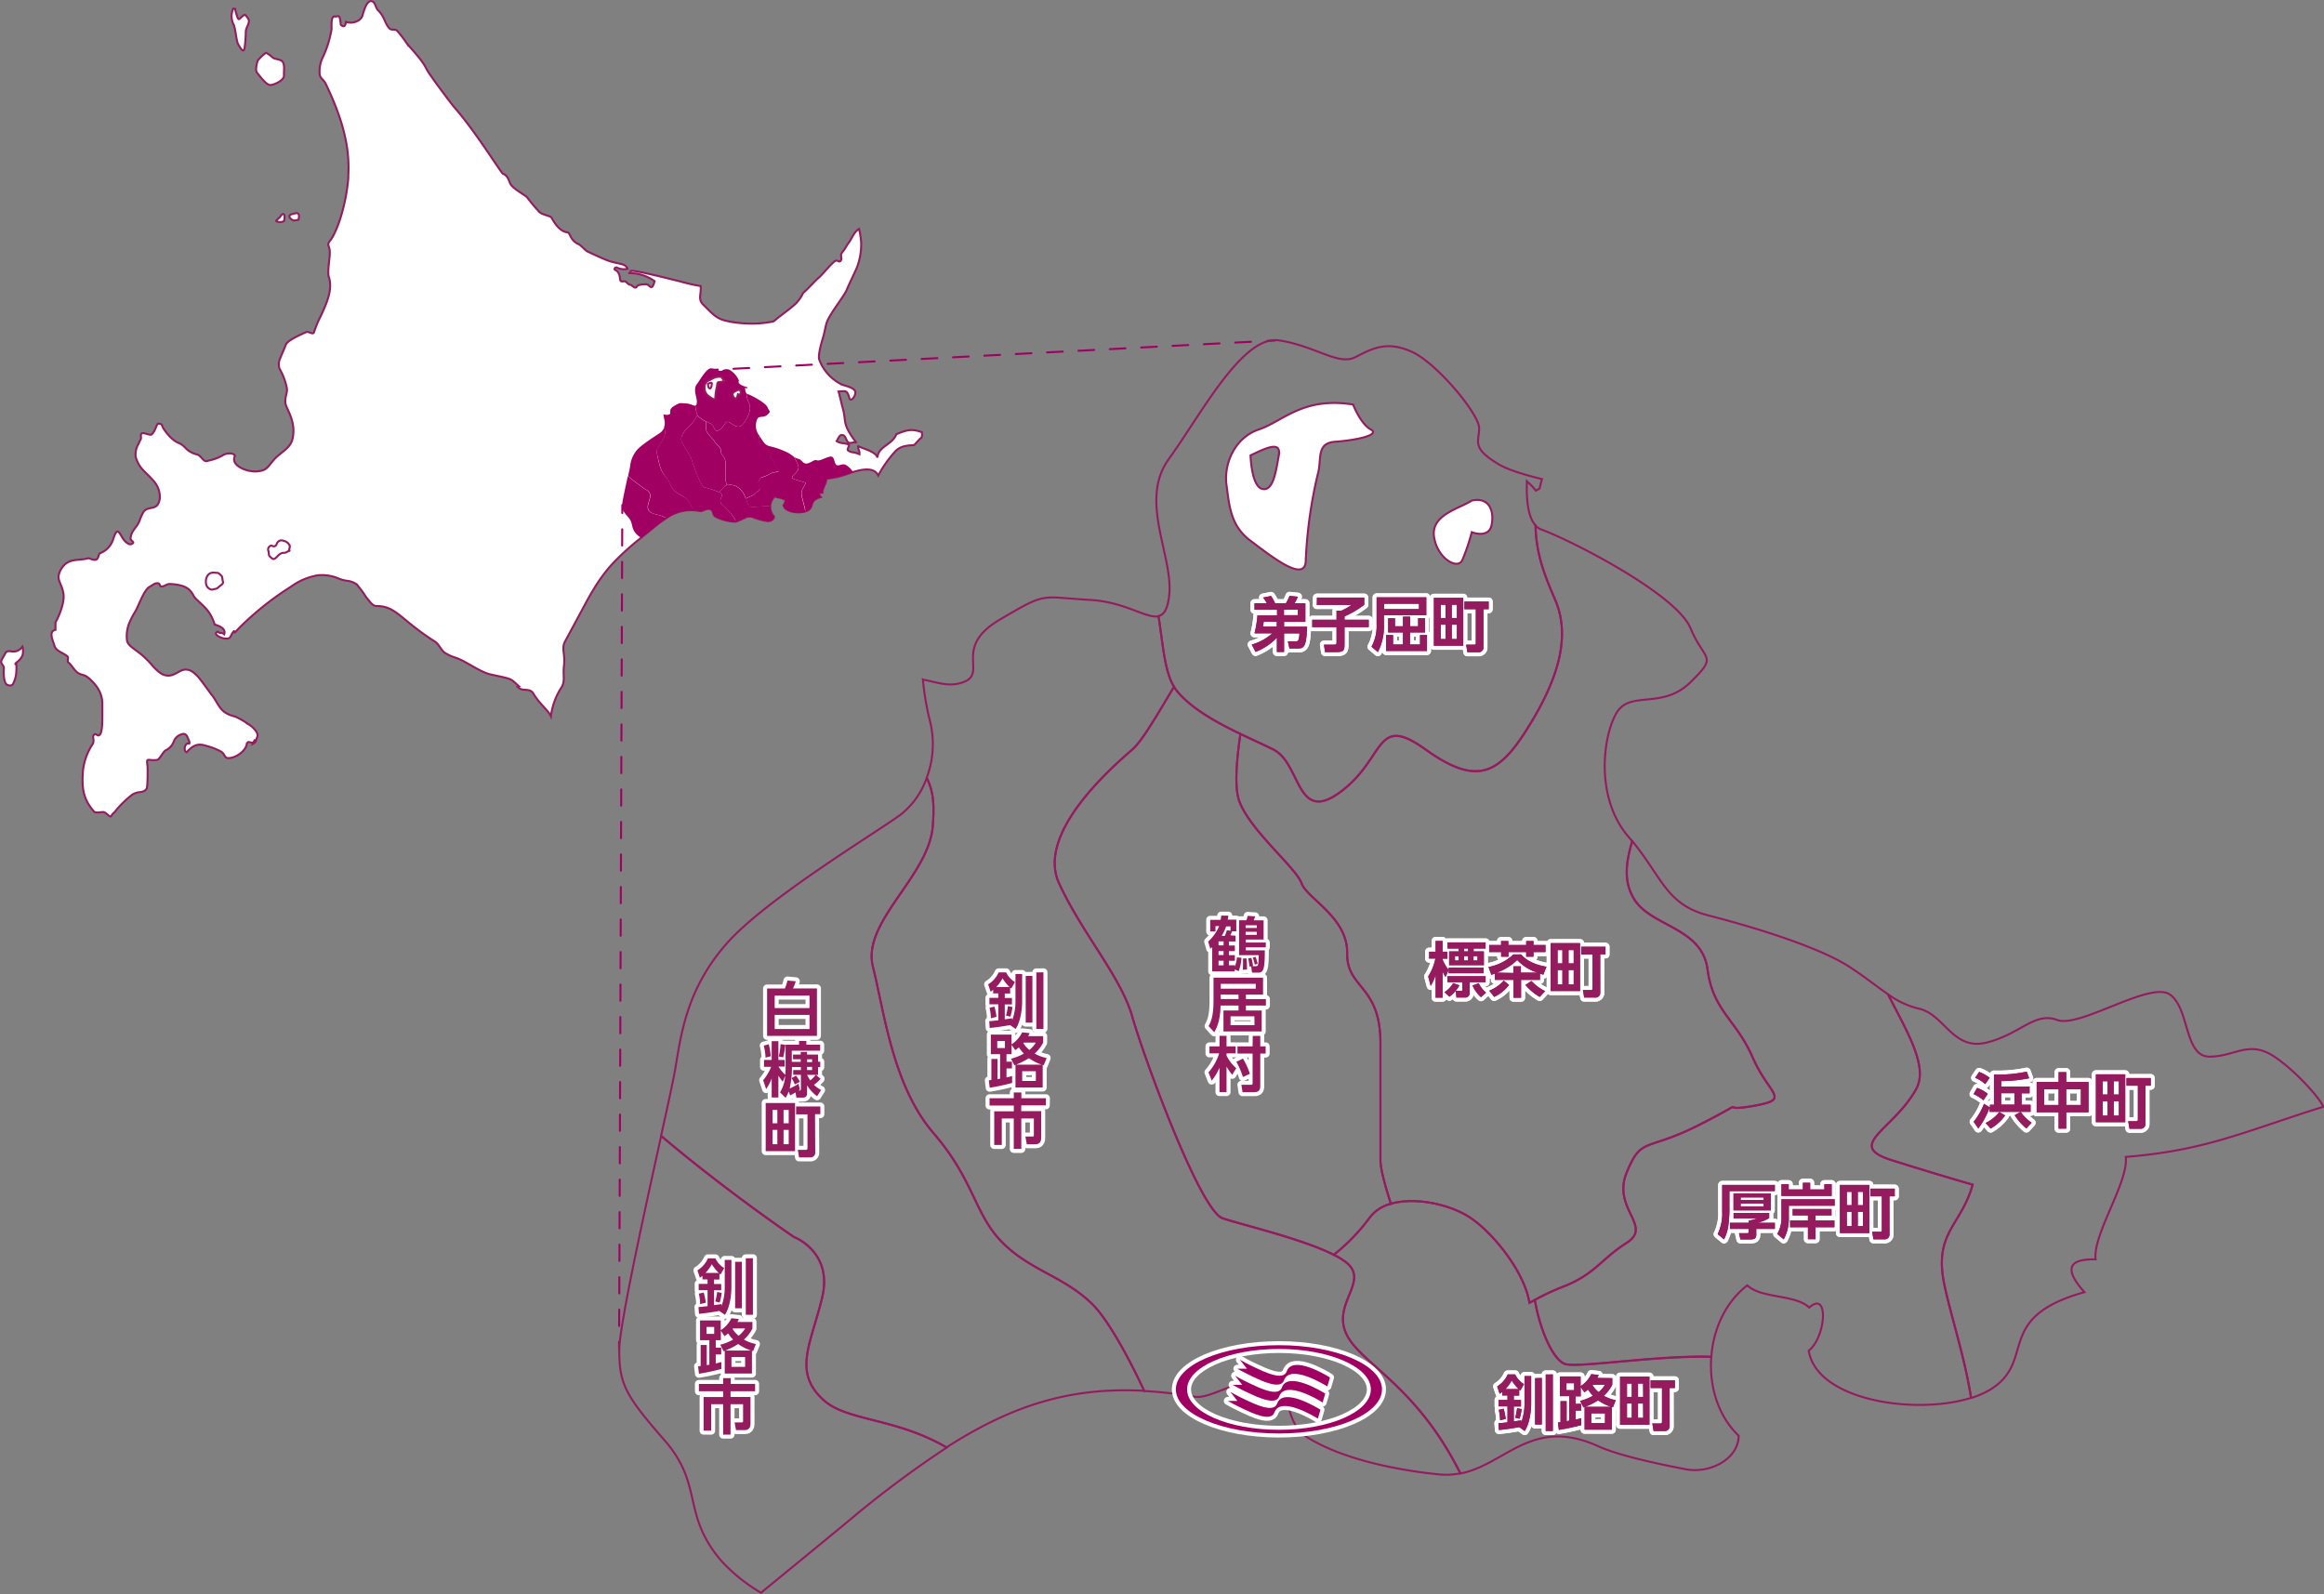 <svg xmlns="http://www.w3.org/2000/svg" viewBox="0 0 581.69 399.04"><rect x="0" y="0" width="581.69" height="399.04" fill="#808080" stroke="none"/><defs><style>.cls-1{fill:#fff;}.cls-1,.cls-6{stroke:#951b5f;}.cls-1,.cls-3,.cls-4,.cls-5,.cls-6{stroke-width:0.5px;}.cls-2{fill:#a00062;}.cls-3,.cls-4,.cls-5,.cls-6,.cls-8{fill:none;}.cls-3,.cls-4,.cls-5{stroke:#a00062;}.cls-3,.cls-4,.cls-5,.cls-8{stroke-linecap:round;stroke-linejoin:round;}.cls-4{stroke-dasharray:3.93 3.93;}.cls-5{stroke-dasharray:4.07 4.07;}.cls-7{fill:#951b5f;}.cls-8{stroke:#fff;stroke-width:2px;}</style></defs><g id="レイヤー_2" data-name="レイヤー 2"><g id="レイヤー_2-2" data-name="レイヤー 2"><path class="cls-1" d="M3.4,163.13c-.76,0-1.62-.48-2.1.48s-1,1.55-1,2.11.76.92.67,1.65-.1,3.69.86,4.07,1.34.12,1.62-.65A7.24,7.24,0,0,0,4,169a14.25,14.25,0,0,0,.09-2.69s-.67.09.19-.59a4.09,4.09,0,0,0,1.34-1.63,4.1,4.1,0,0,0,0-2.2A2.89,2.89,0,0,1,3.4,163.13Z"/><path class="cls-1" d="M59.61,11.06c.48.76,1.34,2.58,1.62.86a31.56,31.56,0,0,0,.29-4c.09-1.43,1.34-2.29.48-3.44s-.77-.76-1.34-.38-.86,1.24-1.24.19a14,14,0,0,1-.58-2.1h-.48a4.64,4.64,0,0,0,0,3.73C58.94,6.76,59.13,10.29,59.61,11.06Z"/><path class="cls-1" d="M67.73,21.29a4.07,4.07,0,0,0,.76-.18c1.15-.38,2.66-1.3,2.59-2.21-.1-1.15.43-3.35-.88-3.83s-1.42-.19-2.18-.86a6,6,0,0,0-1.44-1,9.07,9.07,0,0,0-1.77,1.61,1.66,1.66,0,0,0-.42.68c-.1.57-.58,2.1,0,2.77S66.68,21.38,67.73,21.29Z"/><path class="cls-1" d="M73.08,55c.67.43,1.06.05,1.63,0,0,0,.29-1,0-1.39s-.57-.28-1.63,0S72.42,54.55,73.08,55Z"/><path class="cls-1" d="M70.14,54.26c-.09.19-1.17,1-1,1.1a2.13,2.13,0,0,0,1.94,0s.35-1.29,0-1.67S70.22,54.07,70.14,54.26Z"/><path class="cls-1" d="M230.75,108.19c-2.59-.92-3.84-.54-6.4.51-.93,2.64-4.55,3-4.73,5.85-.45-1.48-3.16-2.08-4.79-2.84-.18.63.46,1.41.28,2a6,6,0,0,0-1.68-.48,2.56,2.56,0,0,1-1.17-.47c-.36-.37.54-1.25.15-1.45-.9-.47-1.95-.18-3-.88.62-1,.81-1.92,1.82-1.39.42.21.69,1.54,1.18,1.76.7.32,1.61-.45,2,.11-3.79-5-2.47-5.12-3.46-8.68-.25-.92-.62-2.52-.87-3.53-.08-.29-.14-.53-.19-.69.22,0,.79-.09,1.27-.09a1.23,1.23,0,0,1,.54.08c.62.3.83,1.52.91,1.72.38.94,1.45-.41,1.49-1.43s-1.67-1.47-2.77-1.82h0l-.52-.16a11.33,11.33,0,0,1-5.75-6.26c-.34-1.11.44-3.91.89-5.37,0-.12.07-.23.1-.33.23-.73.61-2.83.86-3.56.81-2.36,4.51-6.76,5.11-8.43.3-.82,2.3-4.88,2.53-5.58a16.08,16.08,0,0,0,1-5.78,7.49,7.49,0,0,0-.05-.81,18.47,18.47,0,0,0-.49-2.88c-1.32.78-1.72,2.36-2.64,3.55-.36.46-.79,1.3-1.15,1.77l-.54.72c-.45.59.2,1.38-.26,1.93s-.81-.39-1.5.13c-1.27,1-3.05,3.37-4.2,4.29-.46.37-2.47,2.58-3.53,3.5-.4.34-.29.76-1.51,2.25s-4.68,3.74-5.83,4.85l-.29.17a26.57,26.57,0,0,1-7.19.48,24.8,24.8,0,0,1-4.67-.65,9,9,0,0,1-.87-.25c-2-.68-3.12-2.17-4.69-3.65s-.59-2.56-.76-4.78a46.83,46.83,0,0,1-5-1.13c-4.25-1.06-10-2.5-12.17-2.7-.82-.07.11.62-.72.58a11,11,0,0,1,6.35,2,4.16,4.16,0,0,1-.48,1.28.74.74,0,0,1-.16.18c-.4.23-.83-.49-1.29-.64a5.39,5.39,0,0,0-2.16.24c-.47.19-.25.52-.7.56s-.95-.66-1.24-.68a1.13,1.13,0,0,1-.34-.09c-.52-.25-.75-.92-1.4-.79-1.26.25-.62-.82-1.22-2s-1.57-.62-.7-1.59a4,4,0,0,0,2.92.45c-.54-1.41-2.16-1.12-4.75-2-.47-.17-1.15-.45-1.88-.77-1.43-.63-3-1.38-3.42-1.57s-1.7-1.61-2.13-1.79c-2.26-.94-2.13-3-2.89-3a3.27,3.27,0,0,1-1.31-.47c-1.6-1-2.45-3-2.75-3.31s-2.07-.65-2.66-1.1a5.06,5.06,0,0,1-.57-.54,39.13,39.13,0,0,1-2.73-3.28c-.34-.51-3.79-2.32-4.27-3.5s-.76-2.08-1.81-2.45c0,0-.06,0-.11-.1-.93-1-6.83-10.54-12-16.46a5.79,5.79,0,0,1-.4-.48c-1.12-1.41-3.83-5.05-5.4-7.28a20.82,20.82,0,0,1-1.16-1.76c-1-2.16-3.23-4.48-4.91-6.44a35.87,35.87,0,0,0-2.5-3.27c-.42-.39-.94-.26-1.4-.33a1,1,0,0,1-.58-.31c-1.19-1.33-1.15-2.86-2.8-4.49-.67-.67-.65-2-1.55-2.28-1.25-.36-2,2.3-2.37,3.6s-2.42,2.18-4.13,1.56c-.19,1.93-1.29.73-1.29.73-.3-3.07-.57-1.92-1.5-2.07s-.83,2-.8,3.1a26.39,26.39,0,0,1-2.31,7.34A7.9,7.9,0,0,0,80,17.36a8,8,0,0,0,0,1.11c.1,1.2,1,1.39,1.51,2.47.61,1.25,1.15,2.45,1.65,3.62.71,1.65,1.31,3.23,1.82,4.74a45.47,45.47,0,0,1,1.75,6.77,34.63,34.63,0,0,1,.45,7.9c0,.21,0,.43,0,.64a46.71,46.71,0,0,1-1.83,9.53,28.84,28.84,0,0,1-1.69,4.4,10.34,10.34,0,0,1-1.13,1.84c-.71.88-.14,1.17,0,2.3a10.18,10.18,0,0,1-.08,2c-.16,1.68-.44,3.76-.16,4.59.76,2.26.18,4.62-.75,7-.48,1.18-1,2.35-1.58,3.51a26.53,26.53,0,0,0-1.36,3.38c-.24.77-1.27-.29-2,0-1.12.51-4.64,2-5.06,3.15s-1,2.31-1.37,3.31a3.49,3.49,0,0,0-.19,2.7,15.82,15.82,0,0,1,1.85,5c.09,1.1-.56,2.16-.39,3.59s2.81,4.6,1.77,9c-.56,2.38-3,3.32-4.59,5.12-1.2,1.35-1.59,2.15-2.54,2.59l-.32.13a6.86,6.86,0,0,1-1.48.26c-2.58.19-6.71-1.53-5.47-3.88-.36-.94-2.38-.7-3.16-.08a12,12,0,0,1-3.28,1.22l-.48.14c-1,.31-1.55-1.37-2.51-1.62a6.65,6.65,0,0,1-2-.83c-.94-.62-1.21-1.31-2.26-1.87L45,111c-1.69-.51-3.26-2.45-4.08-3.72-.54-.82-.14-1.24-1.44-1.21-.51.8-.61,1.79-1.49,2.66-.4.41-2.09-.61-2.53-.21s0,1-.25,1.47-.37.76-.55,1.15a5.23,5.23,0,0,0-.69,3.28c.91,2.93,2.29,3.52,4.12,5.57.17.19.35.39.53.61A5.88,5.88,0,0,1,40,124.24a3.49,3.49,0,0,1-.54,2.1c-.81,1.09-2.24.59-3.25,1.48a1.87,1.87,0,0,0-.28.33,10.85,10.85,0,0,0-.92,2,7.43,7.43,0,0,1-.53,1.12c-.91,1.42-1.64,1.86-1.81,3.55,0,.44.94.86.62,1.15-.66.59-1.31.19-2-.49-1.28-1.31-1.7-4.07-2.77-1.05-.08.21-.16.45-.24.73A5.52,5.52,0,0,1,25,138.51c-.31.16-.34,1.33-.93,1.59s-1.76-.42-2-.35c-2.28.7-4.81-.17-6.57,2.42A4.77,4.77,0,0,0,14.7,144c-.27,1.49.87,2.37,1.19,4.73.29,2.06-1,5.3-2,7.09v1.85c-1.75.41-.78,2.33-.23,4.07.41,1.29,2.2,1.69,3.22,2.57.36.31-.15,1.22.22,1.51.76.57,1.43,1.89,2.24,2.51h0c.93.7,1.65.49,2.51,1.15A11,11,0,0,1,24,171.63a7.34,7.34,0,0,1,1.62,4.46c0,.45,0,1,0,1.57,0,2.82.11,6.67-1.11,6.44-.32-.06-.55-.58-1-.14s.05,1.09-.15,1.88a1.62,1.62,0,0,1-.21.5,14.84,14.84,0,0,0-2.42,7.07,1,1,0,0,0,0,.17c-.27,4,.24,6.72,2.87,9.64.34.38,1.88,0,2.37.08.72.13,1.58,1.58,1.93.91s.59-.63.86-1a25,25,0,0,1,4.45-4.36,6.68,6.68,0,0,1,.94-.39c.65-.26,1.88,0,2.54-1,.3-.48.3-5.22.22-5.78v0c-.33-2.29.11-1.14,2.4-1.45.57-.07,1.41-1.8,2-2.3l.13-.09a3.9,3.9,0,0,0,2.06-2.25A3,3,0,0,1,46,183.71a1.1,1.1,0,0,1,.83.62,3,3,0,0,1,.23.58c.3.46.56,1.35.19,1.24-1-.29-1.43,1.89-.53,2.17,1.84-2.1,3.2-2.19,5-1.58a15.79,15.79,0,0,1,3.68,1.45c1,.73.75,1.58,1.75,1.59,1.87,0,4.49-1.8,4.65-3.73l.37-.31,1.17.21.55-.86-.61,1.13c.92-.42.72-.86,1.13-1.81s-1.24-2.52-2.06-3a19.86,19.86,0,0,0-3.44-2c-3.68-.93-3.8-2.39-5.69-5.2L53,174c-.15-.23-.32-.47-.5-.71L50.82,171c-.21-.28-.42-.56-.64-.83l-.07-.1a9.2,9.2,0,0,0-1.79-1.79,3,3,0,0,0-1.94-.66c-1.89.11-3.14,2.45-5.86,1.11a11.1,11.1,0,0,1-2.66-2.44l-.1-.12a25.28,25.28,0,0,0-2.45-2.38c-1.8-1.45-3.4-2.25-3.53-3.53a8.72,8.72,0,0,1,.53-4.18A21.2,21.2,0,0,1,33.9,153c.83-1.41,2.13-5.34,3.55-6.11.78-.41,1.31-1,2.13-.87.57.07.27.8.88.81a2.74,2.74,0,0,0,1-.33h0a2.21,2.21,0,0,1,1.06-.32c1.72.13,3.57.31,4.88,1.47a6.43,6.43,0,0,1,1.08,1.52,4,4,0,0,0,.65.83l.62.58c2.06,1.91,3.06,2.9,4,5.78a5.3,5.3,0,0,1,1,.34c.81.36,1.77,1,1.35,2.09-.7-.64-.87,0-1.57-.66-1.4.43.54,1.7,2,1.73s1-.73,2-1.84c.14-.15.14.45.28.3.33-.36.67-.71,1-1.06,1.51-1.53,3.13-3,4.82-4.42a73.55,73.55,0,0,1,7-5.21l1.36-.88A15.66,15.66,0,0,1,79.67,144a10.65,10.65,0,0,1,5.22.88,9.45,9.45,0,0,0,1.93.51,4.9,4.9,0,0,1,2.59,1l0,.06a26.16,26.16,0,0,1,2.14,2.89l.34.44c.56.67,1.38,1.93,2.24,1.92,3.07,0,4.6,1.2,7.3,3.43,1.21,1,2.65,2.18,4.57,3.55.85.61,1.79,1.25,2.85,1.92s1.47,2.08,2.49,2.81a10,10,0,0,0,2.64,1.21,14.83,14.83,0,0,1,2.23,1c2.18,1.17,4.62,2.78,6.58,3.21l1.57.34c4.15.91,3.44.8,5.56,2.66l-.35.11c.14.12.28.25.45.38.78.66,2.68-.08,3.47,1.28,1.49,2.56,3.75,4.21,4.4,5.7a17.09,17.09,0,0,1,2.66-7.25c.87-1.3.43-3.06.54-4.64a3.15,3.15,0,0,1,.05-.43v0h0c0-.05,0-.1,0-.15h0c.39-3.16-.65-4.32.23-6.14l2.81-5.21,2.77-5.14c.55-1,1.09-1.93,1.61-2.78a40.71,40.71,0,0,1,4.48-6.15,64.67,64.67,0,0,1,7.47-6.82l3-2.43a36.72,36.72,0,0,1,3.33-2.49,10.58,10.58,0,0,1,6.7-1.92,13.63,13.63,0,0,1,1.71.2c.6.1,1.64-.79,2.55-.47s.44,1.33,1.29,1.85a11.54,11.54,0,0,0,4.43,1.25,2.55,2.55,0,0,0,.74,0,23.26,23.26,0,0,0,2.5-1.12,2.88,2.88,0,0,1,2.18.2,16.86,16.86,0,0,0,3,.78c.78.15,1.77-.32,1.79-1.14a3.54,3.54,0,0,1,.28-5.08c.47.45,1.63.29,2.1.75.68-.61.56,1,0,1.46.27,1.69,3.62,2.19,5.51,1.6a4.11,4.11,0,0,0,.63-.27c1.63-1,.1-2.45,3.21-3.32-.66-.74-.6-1.13.38-1.11-.1-.85,1.13-2.63,1-3.48a22.74,22.74,0,0,0,6.14-1.52l.54-.17.6-.17c2.22-.62,4.8-.92,5.69,1.06a29.48,29.48,0,0,1,4-5.75c1.35-1.62,2.88-1.75,5-1.88l1.44-1.56C230.92,109.48,230.77,109,230.75,108.19Z"/><path class="cls-1" d="M51.67,144.68a3,3,0,0,0,0,1.83c.25.76,1.21,1.24,1.64,1.05s.81,0,1.36-.54,1.31-.81,1.13-1.43-.09-1.2-.41-1.48c-.52-.46-.72-.76-1.08-.7S52.34,142.82,51.67,144.68Z"/><path class="cls-1" d="M69.47,135.78c-.33.46-.19.74-.72.95s-.73-.41-1.2,0a1,1,0,0,0-.36,1.24c.15.27,0,1.11.36,1.36s.74.92,1.34.45,1.15-1.35,2-1.38a1.87,1.87,0,0,0,1.26-.43s.49,0,.28-.27.32-.57,0-1.27a2.17,2.17,0,0,0-1.54-1.07A1.2,1.2,0,0,0,69.47,135.78Z"/><path class="cls-2" d="M186.53,105.4c-1,1.53-1.71,1.91-3.43.67s-1.34.28-2.87,1.43-1.34-1-2.29-1.43l-1.12-.52a5.64,5.64,0,0,0,0,2.29c.38,1,1.91,2.23,2.1,2.76s1.57,1.16,1.55,2.38,1.13,1.06,1.13,3v4a6.34,6.34,0,0,0,.36,1.47,3.63,3.63,0,0,1,2.71.49,5.28,5.28,0,0,1,2,2.87,8.47,8.47,0,0,1,1.1-.53c1.11-.43,1.3-.93,2.19-1.5s-.51-1.15,0-2.39.64-.67,2.51-1.63.42-.38,1.76-.62.57-.34,0-1.65-1.34-1.55-1.53-3-1.91-1.44-2.49-2.38a2.28,2.28,0,0,1-.06-2A1,1,0,0,0,190,109a4.11,4.11,0,0,1-.4-4.21c.47-.76,1.55-.09,2.51-1s.47-.69,0-1.83-4-3-5.07-3.35a.46.46,0,0,1-.19-.13,6.39,6.39,0,0,0,.67,2.52C188.07,102.34,187.5,103.87,186.53,105.4Z"/><path class="cls-2" d="M181.57,116c0-2-1.15-1.84-1.13-3s-1.35-1.85-1.55-2.38-1.72-1.76-2.1-2.76a5.64,5.64,0,0,1,0-2.29,6.66,6.66,0,0,1-2.13-1.44l-.12-.16a11.53,11.53,0,0,1-1.41,2.12c-.76.67-3.25,2.86-2.49,4.53s2.11,3.18,2.49,4.53,2.29,6.57,3.06,6.83A29.63,29.63,0,0,1,180,123.2a6.61,6.61,0,0,0,1.2-1.24,1.3,1.3,0,0,1,.74-.49,6.34,6.34,0,0,1-.36-1.47Z"/><path class="cls-2" d="M211.87,116.49c-.86-.58-1.34,0-2.2,0s-.67-1.63-1.34-2.11-3.05,1.15-3.82.86-1.24.48-2.39.77-1.43-1-2.29-1.15a3,3,0,0,1-1.06-.49c.65,1.28,1.38,2.45,1,3.21-.76,1.39-2.43,1.91-.83,2.42s2.74.83,2.74.83c-.38,1.39-1.33,1.61-.95,3.41.23,1.1.67,2.4.9,3.82a4.11,4.11,0,0,0,.63-.27c1.63-1,.1-2.45,3.21-3.32-.66-.74-.6-1.13.38-1.11-.1-.85,1.13-2.63,1-3.48a22.74,22.74,0,0,0,6.14-1.52l.54-.17h0A5.3,5.3,0,0,0,211.87,116.49Z"/><path class="cls-2" d="M187.5,101a6.39,6.39,0,0,1-.67-2.52,2.23,2.23,0,0,1-.29-1.5l.14.14.16.18.13-.07c0-.1.05-.21.08-.32a6.07,6.07,0,0,1-1.46-.5c-1-.56-.67-.76-.67-1.23a5.76,5.76,0,0,0-2.3-2.59,1.88,1.88,0,0,0-1.91.19c-.57.29-1.34-.38-2.58-.57s-2.68,2.58-3.73,4,.19,3.35,0,4.7c-.06.42-.17.59-.35.63a7.62,7.62,0,0,0,.52,2.4l.12.16a6.66,6.66,0,0,0,2.13,1.44l1.12.52c.95.48.76,2.58,2.29,1.43s1.15-2.66,2.87-1.43,2.47.86,3.43-.67S188.07,102.34,187.5,101Z"/><path class="cls-2" d="M180.44,125.94c-.55-1.06.75-1.81,0-2.45a2.06,2.06,0,0,0-.45-.29,29.63,29.63,0,0,0-3.77-1.24c-.77-.26-2.68-5.47-3.06-6.83s-1.72-2.85-2.49-4.53,1.73-3.86,2.49-4.53a11.53,11.53,0,0,0,1.41-2.12,7.62,7.62,0,0,1-.52-2.4c-.4.1-1.14-.48-2.32-.55-1.72-.09-1.44-.29-3.06.67s-.38,1.82-1.25,2.12a2.37,2.37,0,0,1-1.36-.09,10.77,10.77,0,0,0,.22,1.32,3.25,3.25,0,0,1-.09,2,2.91,2.91,0,0,1,.21,1.62c-.12,1.72-2.42,3.25-2,4.78s.67,4,2,5.65,1.39,2.77,2.34,3.72,2.11,1.14,3.06,2.1a11.61,11.61,0,0,1,1.74,2.92,13.63,13.63,0,0,1,1.71.2c.6.1,1.64-.79,2.55-.47s.44,1.33,1.29,1.85a11.54,11.54,0,0,0,4.43,1.25,2.55,2.55,0,0,0,.74,0C182.8,127.65,181,126.92,180.44,125.94Z"/><path class="cls-2" d="M168.76,122.8c-.95-1-.95-2.11-2.34-3.72s-1.67-4.12-2-5.65,1.91-3.06,2-4.78a2.91,2.91,0,0,0-.21-1.62,2.7,2.7,0,0,1-.87,1.24c-.76.57-4.59,2.86-5.92,4.39a7.54,7.54,0,0,0-1.72,4.21c-.06.34-.25,1.21-.49,2.31,2.23,1.88,4.5,3.42,4.5,3.42a1.68,1.68,0,0,1,1,2.07c-.39,1.57-1,2.53.06,3.48.79.7,2.43.59,4.15,1.59a10.58,10.58,0,0,1,6.7-1.92,11.61,11.61,0,0,0-1.74-2.92C170.87,123.94,169.72,123.75,168.76,122.8Z"/><path class="cls-2" d="M162.65,124.67a1.68,1.68,0,0,0-1-2.07s-2.27-1.54-4.5-3.42c-.57,2.6-1.43,6.44-1.43,7.25,0,1.14.19,1.53,1.53,3.06s.58,2.48,1.91,4.07a5.76,5.76,0,0,0,1.37,1.1l3-2.43a36.72,36.72,0,0,1,3.33-2.49c-1.72-1-3.36-.89-4.15-1.59C161.64,127.2,162.26,126.24,162.65,124.67Z"/><path class="cls-2" d="M201.64,120.83s-1.14-.33-2.74-.83.07-1,.83-2.42c.42-.76-.31-1.93-1-3.21-.38-.26-.77-.59-1.33-.94a20.09,20.09,0,0,0-4.74-1.72c-1.44-.37-1.56-1.27-2.59-2.52a2.28,2.28,0,0,0,.06,2c.58.94,2.3.95,2.49,2.38s1,1.68,1.53,3,1.34,1.42,0,1.65.11-.34-1.76.62-2,.39-2.51,1.63.89,1.82,0,2.39-1.08,1.07-2.19,1.5a7,7,0,0,0-.92.44c.18,1.08.65,2.09,1.06,2.18s3.14-.31,4.92-.26a3.31,3.31,0,0,1,1.21-2.41c.47.45,1.63.29,2.1.75.68-.61.56,1,0,1.46.27,1.69,3.62,2.19,5.51,1.6-.23-1.42-.67-2.72-.9-3.82C200.31,122.44,201.26,122.22,201.64,120.83Z"/><path class="cls-2" d="M187.87,126.92c-.41-.09-.88-1.1-1.06-2.18l-.18.09a5.28,5.28,0,0,0-2-2.87,3.63,3.63,0,0,0-2.71-.49,1.3,1.3,0,0,0-.74.49,6.61,6.61,0,0,1-1.2,1.24,2.06,2.06,0,0,1,.45.29c.75.64-.55,1.39,0,2.45s2.36,1.71,3.84,4.67a23.26,23.26,0,0,0,2.5-1.12,2.88,2.88,0,0,1,2.18.2,16.86,16.86,0,0,0,3,.78c.78.15,1.77-.32,1.79-1.14a3.29,3.29,0,0,1-.93-2.67C191,126.61,188.4,127,187.87,126.92Z"/><path class="cls-2" d="M180.64,94.38c-1.7-.28-2.37.57-3.19.84a1.78,1.78,0,0,0-1.1,1.88,2.4,2.4,0,0,0,.82,1.9c.69.5,1.87,1.46,1.87.65a15.08,15.08,0,0,1,.41-2.91c.15-.5-.07-1.06.59-1.1s1.55-.23,1.2-.42A2,2,0,0,1,180.64,94.38Z"/><path class="cls-2" d="M177.17,96.1c.48-.23,1.05-.52,1,0s-.17,1.21-.55,1.14S177.17,96.1,177.17,96.1Z"/><path class="cls-2" d="M184.67,97.63c-.44.28-1.39.49-1.28,1.22s.79,1.15,1,.8a7.23,7.23,0,0,0,.32-.94s.57.22.67-.24-.07-1-.67-.84Z"/><path class="cls-1" d="M180.64,94.38c-1.7-.28-2.37.57-3.19.84a1.78,1.78,0,0,0-1.1,1.88,2.4,2.4,0,0,0,.82,1.9c.69.5,1.87,1.46,1.87.65a15.08,15.08,0,0,1,.41-2.91c.15-.5-.07-1.06.59-1.1s1.55-.23,1.2-.42A2,2,0,0,1,180.64,94.38Z"/><path class="cls-1" d="M177.17,96.1c.48-.23,1.05-.52,1,0s-.17,1.21-.55,1.14S177.17,96.1,177.17,96.1Z"/><path class="cls-1" d="M184.67,97.63c-.44.28-1.39.49-1.28,1.22s.79,1.15,1,.8a7.23,7.23,0,0,0,.32-.94s.57.22.67-.24-.07-1-.67-.84Z"/><line class="cls-3" x1="177.66" y1="92.63" x2="179.66" y2="92.53"/><line class="cls-4" x1="183.59" y1="92.32" x2="315.15" y2="85.45"/><line class="cls-3" x1="317.12" y1="85.35" x2="319.11" y2="85.25"/><line class="cls-3" x1="155.76" y1="126.43" x2="155.76" y2="128.43"/><line class="cls-5" x1="155.74" y1="132.5" x2="154.97" y2="333.89"/><line class="cls-3" x1="154.96" y1="335.92" x2="154.96" y2="337.92"/><path class="cls-6" d="M382.15,182.65c-7.13,11.29-12.63,14.11-25.34,5s-9.88,2.06-21.17,10.53-9.88-7-16.94-10.53c-2.38-1.18-5.26-2.47-8.23-3.89-1.09,7.39-1.47,13.68-.24,16.92,2.83,7.38,14.12,16.49,15.53,20.41s11.57,8.55,11.43,17.53,8.33,7.86,8.33,22.53v29.29c0,2.05,1.1,6.19,2.62,10.91,6.16-1.77,15,.16,20.06,3.61,5.42,3.69,13.34,13.23,14.64,21.21a59,59,0,0,1,8.13-3.93c8.25-3.16,9.6-6.89,16.2-11.1s-3.77-8.5,0-17.64,4.7-5,18.51-12.06,3.13-2.8,13-4.53,4.23-2.5,0-12.17-9.88-11.5-11.3-22.07S413.28,232.05,409,225.11c-2.27-3.73-2.49-8-.47-14.5-.31-.38-.61-.76-.94-1.14-8.47-9.88-6.35-25.41-2.94-31.06s11.41-.7,18.47-7.62,3.53-5.08,0-13.55-29.64-21.88-37.41-24.71a3.61,3.61,0,0,1-1.39-1c.12,7.58,2.64,13.29,4.92,18.63C393.52,160.06,389.28,171.35,382.15,182.65Z"/><path class="cls-6" d="M345.52,261.14c0-14.67-8.47-13.56-8.33-22.53s-10-13.62-11.43-17.53-12.7-13-15.53-20.41c-1.23-3.24-.85-9.53.24-16.92-5.83-2.8-12-6.18-15.77-10.59a11.19,11.19,0,0,1-.86-1.23c-4.32,7.26-8,13.62-10.43,15.71-5.64,4.89-24,21.05-18.35,33.44s15.53,23.44,18.35,33.44S300.35,303,306,305c4.8,1.63,20,5.18,27.82,9.14A49.17,49.17,0,0,0,342.7,305a9.5,9.5,0,0,1,5.44-3.61c-1.52-4.72-2.62-8.86-2.62-10.91Z"/><path class="cls-6" d="M569.26,264.52c-6.35-4.24-9.88,0-16.23,0s-4.94-12-9.88-15.53-22.59,8.47-28.24,6.35-9.17,3.53-17.64,5.65-10.59-7.06-16.94-8.47a21.77,21.77,0,0,1-7.78-3.63c4.8,9.45,10.16,18.12,7.07,23.73-5.64,10.25-18,14.08-6.16,17.81s20.28,6.13,20.28,6.13c-2.82,10.31-9.88,12-7.06,25.25,1.71,8.06,5,17.66,6.65,28.16a22.17,22.17,0,0,0,4.66-2c12-7.2.75-18.07,23.74-24.49-4.88-5.46-4.45-8.37,2.79-8.21-.75-6.28,8.3-19.37,7.55-25.65,18.43-1.5,27.64-5.46,45.31-11.24,1.3-.42,2.63-.85,4-1.26h0C582.12,276.87,575.61,268.75,569.26,264.52Z"/><path class="cls-6" d="M389.28,150.18c-2.28-5.34-4.8-11.05-4.92-18.63-1.84-2-2.35-6.13-2.18-11.08.35.35.72.68,1.05,1s.81.9,1.2,1.35l.92-.51c.17-.77.38-1.56.6-2.37-4.51-1.11-8.57-2.36-10.78-3.68-7-4.17-4.94-5.64-4.94-9.1s-10.59-16.31-16.94-19.13-9.89-.71-14.12,1.41-9.88-2.82-19.06-4.23-19.76,19-27.52,29.64,1.41,24.7,0,34.68c-.44,3.09-1.28,4.38-2.62,4.69,1.15,7.29,1.49,13.71,3.87,17.67a11.19,11.19,0,0,0,.86,1.23c3.74,4.41,9.94,7.79,15.77,10.59,3,1.42,5.85,2.71,8.23,3.89,7.06,3.48,5.65,19,16.94,10.53s8.47-19.66,21.17-10.53,18.21,6.3,25.34-5S393.52,160.06,389.28,150.18Z"/><path class="cls-6" d="M337.19,334.33c-4.1-7.82,5.51-13.35,0-18.13a17.16,17.16,0,0,0-3.37-2.11c-7.82-4-23-7.51-27.82-9.14-5.65-1.91-19.76-40.43-22.59-50.43s-12.7-21.06-18.35-33.44,12.71-28.55,18.35-33.44c2.41-2.09,6.11-8.45,10.43-15.71-2.38-4-2.72-10.38-3.87-17.67-3,.68-8.37-3.59-17.14-4.08-12.71-.71-10.59-2.12-22.59,4.94s-2.82,13.41-9.18,15.67c-3.51,1.26-6.31.06-10.06-.67a69.19,69.19,0,0,0,1.59,9.7,23.91,23.91,0,0,1-.63,14.87c1.63,3.41,1.93,6.3,1.53,11.95-.9,12.71-17.83,24-15,35.32s4.94,29.87,15.17,41.74,10.24,20.41,17.3,27.43,15.52,8.44,22.58,15.5c3.57,3.57,8.59,12.36,12.86,21.59A111.94,111.94,0,0,1,299,349.65c4.41.74,12.11-5.77,18.82-3.42,6.11,2.14,3.29,9.84,9.51,13.66,10.33,6.35,26,8.52,32.77,9.2a18.31,18.31,0,0,0,5.44-.26C354.63,347,341,341.55,337.19,334.33Z"/><path class="cls-6" d="M251,311.13c-7.06-7-7.06-15.56-17.3-27.43S221.3,253.23,218.48,242s14.11-22.61,15-35.32c.4-5.65.1-8.54-1.53-11.95a20.21,20.21,0,0,1-6.42,9.13c-5.65,4.23-33.88,21.17-43.76,32.47s-11.3,22.58-12.71,31c-.41,2.51-1.82,9-3.59,17,16.46,13.94,33.24,25.31,33.24,25.31s9.88,3.67,7.05,15.25-7.45,18.67.51,25.71c5.82,5.14,17.93,4.32,30.64,11.73,16.13-10.33,30.74-15.17,49.47-14.16-4.27-9.23-9.29-18-12.86-21.59C266.47,319.57,258,318.16,251,311.13Z"/><path class="cls-6" d="M205.77,324.94c2.83-11.58-7.05-15.25-7.05-15.25s-16.78-11.37-33.24-25.31C161.26,303.59,155,332,155,337.92c0,8.47,1.41,11.29,11.29,22.59s4.23,18.35,14.12,30.08a42.61,42.61,0,0,0,10.07,8.14c6.73-5.53,14-11.44,21.83-17.92a263.73,263.73,0,0,1,24.65-18.43c-12.71-7.41-24.82-6.59-30.64-11.73C198.32,343.61,203,336.51,205.77,324.94Z"/><path class="cls-6" d="M493.74,296.56s-8.47-2.4-20.28-6.13.52-7.56,6.16-17.81c3.09-5.61-2.27-14.28-7.07-23.73-2.8-1.91-5.73-4.33-9.87-7-7.76-4.94-24-9.88-35-12.7-10.58-2.71-11.54-9.34-19.11-18.62-2,6.51-1.8,10.77.47,14.5,4.24,6.94,16.94,7,18.35,17.55s7.06,12.4,11.3,22.07,9.88,10.43,0,12.17.8-2.56-13,4.53-14.73,2.92-18.51,12.06,6.6,13.44,0,17.64-7.95,7.94-16.2,11.1a55.86,55.86,0,0,0-6.79,3.22c1.37,8,4.81,15.48,7.86,16.11,3.91.79,23.21-2.28,36.29-1.9.52-6.91,3.54-13.64,9-17.85,3.5,3.35,12,2.22,15.51,5.56,5-4.47,4.17,7.41-.13,10.8,2,12.5,26.73,16.19,40.66,11.8-1.68-10.5-4.94-20.1-6.65-28.16C483.86,308.52,490.92,306.87,493.74,296.56Z"/><path class="cls-6" d="M392,341.56c-3.05-.63-6.49-8.12-7.86-16.11-.45.24-.89.45-1.34.71-1.3-8-9.22-17.52-14.64-21.21-5.09-3.45-13.9-5.38-20.06-3.61A9.5,9.5,0,0,0,342.7,305a49.17,49.17,0,0,1-8.88,9.14,17.16,17.16,0,0,1,3.37,2.11c5.51,4.78-4.1,10.31,0,18.13,3.78,7.22,17.44,12.66,28.33,34.5,6.85-1.35,11.9-6.24,18.46-8.33,4.37-1.38,9.4-1.53,16.13,1.53,5.34,2.44,16.11,4.63,21.87,5.74s13.1-2.34,13.21-8.4c-5.19-4.95-7.41-12.42-6.86-19.71C415.25,339.28,396,342.35,392,341.56Z"/><path class="cls-1" d="M343.09,107.51c-2.56-1.41-4.42-6.24-4.42-6.24-12.6-2-17.55,4.22-23.57,6.24s-8.83,8.58-8.11,13.89,1,10.24,6.05,14,13.77,10.82,13.79,4.85a113.64,113.64,0,0,1,3-21.52c1.09-3.67-.55-7.81,4.38-8.15S345.65,108.93,343.09,107.51Zm-23,6.46c-.72,3.8-1.31,9-4.09,8.44S313,114,313,114C316.6,112.28,320.78,110.17,320.06,114Z"/><path class="cls-1" d="M368.38,125.32c-3.23,2.07-10.21,3.56-9.45,9s5.89,8.43,7.08,5.9a51.63,51.63,0,0,0,2.37-7s4.23,1.68,4.95-1.74-.49-7.15-4.95-6.17Z"/><path class="cls-7" d="M498,277.26a20.28,20.28,0,0,1-2.84,5.24L494,280.82a16.9,16.9,0,0,0,2.59-4.49l1.49.9v-.67h1V269a34.66,34.66,0,0,0,8.2-.73l.62,1.66a36,36,0,0,1-7,.71V272H508v1.71H506v2.85h2.25v1.78H498Zm-3.14-4.92a8.67,8.67,0,0,1,2.67,1.5l-1.08,1.61a10.53,10.53,0,0,0-2.47-1.56Zm.51-4a9.75,9.75,0,0,1,2.64,1.48l-1.12,1.58a8.37,8.37,0,0,0-2.52-1.58Zm6.51,10.89a11.37,11.37,0,0,1-3.64,3.3L497,281.12a9.82,9.82,0,0,0,3.42-2.75Zm-1-5.55v2.85h3.34v-2.85Zm6.31,8.82a14.2,14.2,0,0,1-2.92-3.32l1.48-.85a11.77,11.77,0,0,0,2.76,2.74Z"/><path class="cls-7" d="M515.26,270.86V268.4h1.91v2.46h5.58v7.59h-5.58v4.09h-1.91v-4.09h-5.49v-7.59Zm0,1.84h-3.6v3.92h3.6Zm5.58,0h-3.67v3.92h3.67Z"/><path class="cls-7" d="M531.94,268.94v12h-7.35v-12Zm-4.42,1.74h-1.2V274h1.2Zm0,5h-1.2v3.59h1.2Zm2.83-5h-1.29V274h1.29Zm0,5h-1.29v3.59h1.29Zm6.65,5.57a1.2,1.2,0,0,1-1.34,1.32H533l-.32-1.89h2c.38,0,.42-.21.42-.42v-8.46h-2.85v-1.92h6.08v1.92H537Z"/><path class="cls-7" d="M498,277.26a20.28,20.28,0,0,1-2.84,5.24L494,280.82a16.9,16.9,0,0,0,2.59-4.49l1.49.9v-.67h1V269a34.66,34.66,0,0,0,8.2-.73l.62,1.66a36,36,0,0,1-7,.71V272H508v1.71H506v2.85h2.25v1.78H498Zm-3.14-4.92a8.67,8.67,0,0,1,2.67,1.5l-1.08,1.61a10.53,10.53,0,0,0-2.47-1.56Zm.51-4a9.75,9.75,0,0,1,2.64,1.48l-1.12,1.58a8.37,8.37,0,0,0-2.52-1.58Zm6.51,10.89a11.37,11.37,0,0,1-3.64,3.3L497,281.12a9.82,9.82,0,0,0,3.42-2.75Zm-1-5.55v2.85h3.34v-2.85Zm6.31,8.82a14.2,14.2,0,0,1-2.92-3.32l1.48-.85a11.77,11.77,0,0,0,2.76,2.74Z"/><path class="cls-7" d="M515.26,270.86V268.4h1.91v2.46h5.58v7.59h-5.58v4.09h-1.91v-4.09h-5.49v-7.59Zm0,1.84h-3.6v3.92h3.6Zm5.58,0h-3.67v3.92h3.67Z"/><path class="cls-7" d="M531.94,268.94v12h-7.35v-12Zm-4.42,1.74h-1.2V274h1.2Zm0,5h-1.2v3.59h1.2Zm2.83-5h-1.29V274h1.29Zm0,5h-1.29v3.59h1.29Zm6.65,5.57a1.2,1.2,0,0,1-1.34,1.32H533l-.32-1.89h2c.38,0,.42-.21.42-.42v-8.46h-2.85v-1.92h6.08v1.92H537Z"/><path class="cls-8" d="M498,277.26a20.28,20.28,0,0,1-2.84,5.24L494,280.82a16.9,16.9,0,0,0,2.59-4.49l1.49.9v-.67h1V269a34.66,34.66,0,0,0,8.2-.73l.62,1.66a36,36,0,0,1-7,.71V272H508v1.71H506v2.85h2.25v1.78H498Zm-3.14-4.92a8.67,8.67,0,0,1,2.67,1.5l-1.08,1.61a10.53,10.53,0,0,0-2.47-1.56Zm.51-4a9.75,9.75,0,0,1,2.64,1.48l-1.12,1.58a8.37,8.37,0,0,0-2.52-1.58Zm6.51,10.89a11.37,11.37,0,0,1-3.64,3.3L497,281.12a9.82,9.82,0,0,0,3.42-2.75Zm-1-5.55v2.85h3.34v-2.85Zm6.31,8.82a14.2,14.2,0,0,1-2.92-3.32l1.48-.85a11.77,11.77,0,0,0,2.76,2.74Z"/><path class="cls-8" d="M515.26,270.86V268.4h1.91v2.46h5.58v7.59h-5.58v4.09h-1.91v-4.09h-5.49v-7.59Zm0,1.84h-3.6v3.92h3.6Zm5.58,0h-3.67v3.92h3.67Z"/><path class="cls-8" d="M531.94,268.94v12h-7.35v-12Zm-4.42,1.74h-1.2V274h1.2Zm0,5h-1.2v3.59h1.2Zm2.83-5h-1.29V274h1.29Zm0,5h-1.29v3.59h1.29Zm6.65,5.57a1.2,1.2,0,0,1-1.34,1.32H533l-.32-1.89h2c.38,0,.42-.21.42-.42v-8.46h-2.85v-1.92h6.08v1.92H537Z"/><path class="cls-8" d="M498,277.26a20.28,20.28,0,0,1-2.84,5.24L494,280.82a16.9,16.9,0,0,0,2.59-4.49l1.49.9v-.67h1V269a34.66,34.66,0,0,0,8.2-.73l.62,1.66a36,36,0,0,1-7,.71V272H508v1.71H506v2.85h2.25v1.78H498Zm-3.14-4.92a8.67,8.67,0,0,1,2.67,1.5l-1.08,1.61a10.53,10.53,0,0,0-2.47-1.56Zm.51-4a9.75,9.75,0,0,1,2.64,1.48l-1.12,1.58a8.37,8.37,0,0,0-2.52-1.58Zm6.51,10.89a11.37,11.37,0,0,1-3.64,3.3L497,281.12a9.82,9.82,0,0,0,3.42-2.75Zm-1-5.55v2.85h3.34v-2.85Zm6.31,8.82a14.2,14.2,0,0,1-2.92-3.32l1.48-.85a11.77,11.77,0,0,0,2.76,2.74Z"/><path class="cls-8" d="M515.26,270.86V268.4h1.91v2.46h5.58v7.59h-5.58v4.09h-1.91v-4.09h-5.49v-7.59Zm0,1.84h-3.6v3.92h3.6Zm5.58,0h-3.67v3.92h3.67Z"/><path class="cls-8" d="M531.94,268.94v12h-7.35v-12Zm-4.42,1.74h-1.2V274h1.2Zm0,5h-1.2v3.59h1.2Zm2.83-5h-1.29V274h1.29Zm0,5h-1.29v3.59h1.29Zm6.65,5.57a1.2,1.2,0,0,1-1.34,1.32H533l-.32-1.89h2c.38,0,.42-.21.42-.42v-8.46h-2.85v-1.92h6.08v1.92H537Z"/><path class="cls-7" d="M498,277.26a20.28,20.28,0,0,1-2.84,5.24L494,280.82a16.9,16.9,0,0,0,2.59-4.49l1.49.9v-.67h1V269a34.66,34.66,0,0,0,8.2-.73l.62,1.66a36,36,0,0,1-7,.71V272H508v1.71H506v2.85h2.25v1.78H498Zm-3.14-4.92a8.67,8.67,0,0,1,2.67,1.5l-1.08,1.61a10.53,10.53,0,0,0-2.47-1.56Zm.51-4a9.75,9.75,0,0,1,2.64,1.48l-1.12,1.58a8.37,8.37,0,0,0-2.52-1.58Zm6.51,10.89a11.37,11.37,0,0,1-3.64,3.3L497,281.12a9.82,9.82,0,0,0,3.42-2.75Zm-1-5.55v2.85h3.34v-2.85Zm6.31,8.82a14.2,14.2,0,0,1-2.92-3.32l1.48-.85a11.77,11.77,0,0,0,2.76,2.74Z"/><path class="cls-7" d="M515.26,270.86V268.4h1.91v2.46h5.58v7.59h-5.58v4.09h-1.91v-4.09h-5.49v-7.59Zm0,1.84h-3.6v3.92h3.6Zm5.58,0h-3.67v3.92h3.67Z"/><path class="cls-7" d="M531.94,268.94v12h-7.35v-12Zm-4.42,1.74h-1.2V274h1.2Zm0,5h-1.2v3.59h1.2Zm2.83-5h-1.29V274h1.29Zm0,5h-1.29v3.59h1.29Zm6.65,5.57a1.2,1.2,0,0,1-1.34,1.32H533l-.32-1.89h2c.38,0,.42-.21.42-.42v-8.46h-2.85v-1.92h6.08v1.92H537Z"/><path class="cls-7" d="M498,277.26a20.28,20.28,0,0,1-2.84,5.24L494,280.82a16.9,16.9,0,0,0,2.59-4.49l1.49.9v-.67h1V269a34.66,34.66,0,0,0,8.2-.73l.62,1.66a36,36,0,0,1-7,.71V272H508v1.71H506v2.85h2.25v1.78H498Zm-3.14-4.92a8.67,8.67,0,0,1,2.67,1.5l-1.08,1.61a10.53,10.53,0,0,0-2.47-1.56Zm.51-4a9.75,9.75,0,0,1,2.64,1.48l-1.12,1.58a8.37,8.37,0,0,0-2.52-1.58Zm6.51,10.89a11.37,11.37,0,0,1-3.64,3.3L497,281.12a9.82,9.82,0,0,0,3.42-2.75Zm-1-5.55v2.85h3.34v-2.85Zm6.31,8.82a14.2,14.2,0,0,1-2.92-3.32l1.48-.85a11.77,11.77,0,0,0,2.76,2.74Z"/><path class="cls-7" d="M515.26,270.86V268.4h1.91v2.46h5.58v7.59h-5.58v4.09h-1.91v-4.09h-5.49v-7.59Zm0,1.84h-3.6v3.92h3.6Zm5.58,0h-3.67v3.92h3.67Z"/><path class="cls-7" d="M531.94,268.94v12h-7.35v-12Zm-4.42,1.74h-1.2V274h1.2Zm0,5h-1.2v3.59h1.2Zm2.83-5h-1.29V274h1.29Zm0,5h-1.29v3.59h1.29Zm6.65,5.57a1.2,1.2,0,0,1-1.34,1.32H533l-.32-1.89h2c.38,0,.42-.21.42-.42v-8.46h-2.85v-1.92h6.08v1.92H537Z"/><path class="cls-7" d="M380.27,357.27c-1.83.33-3.79.61-5.1.72l-.12-1.71c.57,0,1.29-.11,2.27-.21v-4H375.1v-1.62h2.22v-1.11H376v-.9c-.24.19-.4.31-.64.48l-.62-1.85a6.67,6.67,0,0,0,2.63-3h1.87a5.77,5.77,0,0,0,2.21,2.43l-.92,1.61-.28-.23v1.49h-1.35v1.11h1.8v1.62h-1.8v3.73l1.86-.27v.5a13.32,13.32,0,0,0,.82-4.65v-6.93h1.67v6.76c0,2.18-.41,5.16-1.62,7Zm-3.91-4.61a17.25,17.25,0,0,1,.52,2.55l-1.41.35a12.71,12.71,0,0,0-.34-2.63Zm3.76-4.92a10.36,10.36,0,0,1-1.74-2.17,9.69,9.69,0,0,1-1.57,2.17Zm.74,5a13,13,0,0,1-.51,2.43l-1.1-.27a15.29,15.29,0,0,0,.47-2.37Zm5.05-7.78v11.65h-1.68V345Zm2.76-.89v14.16h-1.78V344.08Z"/><path class="cls-7" d="M403.55,345v1.66a9.45,9.45,0,0,1-2.13,2.75,10.12,10.12,0,0,0,3,1.11l-.72,1.8-.27-.09v5.68h-6.81v-5.68l-.28.1-.84-1.63a13.42,13.42,0,0,0,3.22-1.29,8.86,8.86,0,0,1-1.24-1.55,11,11,0,0,1-.92.69l-.91-1.33v2.34h-1.28v1.87h1.37v1.7h-1.37v2.25c.5-.11.72-.17,1.41-.35l0,1.73a51.54,51.54,0,0,1-5.61,1.2l-.22-1.85.64-.09v-5.26h1.53v5l.65-.12v-6.13h-2.33v-4.94h5.18v2.43a7.41,7.41,0,0,0,2.67-3l1.86.2c-.15.36-.23.48-.36.75ZM394,346.27h-1.92V348H394Zm9.21,5.91a12.37,12.37,0,0,1-3.21-1.63,17.75,17.75,0,0,1-3.22,1.63Zm-1.47,1.64H398.3v2.44h3.42Zm-3-7.17-.13.15a7.27,7.27,0,0,0,1.51,1.69,7,7,0,0,0,1.62-1.84Z"/><path class="cls-7" d="M412.85,344.62v12.05H405.5V344.62Zm-4.42,1.74h-1.2v3.33h1.2Zm0,5h-1.2v3.58h1.2Zm2.83-5H410v3.33h1.29Zm0,5H410v3.58h1.29Zm6.65,5.56a1.2,1.2,0,0,1-1.34,1.32h-2.68l-.32-1.89h2c.38,0,.42-.21.42-.42v-8.46h-2.85v-1.92h6.08v1.92h-1.32Z"/><path class="cls-7" d="M380.27,357.27c-1.83.33-3.79.61-5.1.72l-.12-1.71c.57,0,1.29-.11,2.27-.21v-4H375.1v-1.62h2.22v-1.11H376v-.9c-.24.19-.4.31-.64.48l-.62-1.85a6.67,6.67,0,0,0,2.63-3h1.87a5.77,5.77,0,0,0,2.21,2.43l-.92,1.61-.28-.23v1.49h-1.35v1.11h1.8v1.62h-1.8v3.73l1.86-.27v.5a13.32,13.32,0,0,0,.82-4.65v-6.93h1.67v6.76c0,2.18-.41,5.16-1.62,7Zm-3.91-4.61a17.25,17.25,0,0,1,.52,2.55l-1.41.35a12.71,12.71,0,0,0-.34-2.63Zm3.76-4.92a10.36,10.36,0,0,1-1.74-2.17,9.69,9.69,0,0,1-1.57,2.17Zm.74,5a13,13,0,0,1-.51,2.43l-1.1-.27a15.29,15.29,0,0,0,.47-2.37Zm5.05-7.78v11.65h-1.68V345Zm2.76-.89v14.16h-1.78V344.08Z"/><path class="cls-7" d="M403.55,345v1.66a9.45,9.45,0,0,1-2.13,2.75,10.12,10.12,0,0,0,3,1.11l-.72,1.8-.27-.09v5.68h-6.81v-5.68l-.28.1-.84-1.63a13.42,13.42,0,0,0,3.22-1.29,8.86,8.86,0,0,1-1.24-1.55,11,11,0,0,1-.92.69l-.91-1.33v2.34h-1.28v1.87h1.37v1.7h-1.37v2.25c.5-.11.72-.17,1.41-.35l0,1.73a51.54,51.54,0,0,1-5.61,1.2l-.22-1.85.64-.09v-5.26h1.53v5l.65-.12v-6.13h-2.33v-4.94h5.18v2.43a7.41,7.41,0,0,0,2.67-3l1.86.2c-.15.36-.23.48-.36.75ZM394,346.27h-1.92V348H394Zm9.21,5.91a12.37,12.37,0,0,1-3.21-1.63,17.75,17.75,0,0,1-3.22,1.63Zm-1.47,1.64H398.3v2.44h3.42Zm-3-7.17-.13.15a7.27,7.27,0,0,0,1.51,1.69,7,7,0,0,0,1.62-1.84Z"/><path class="cls-7" d="M412.85,344.62v12.05H405.5V344.62Zm-4.42,1.74h-1.2v3.33h1.2Zm0,5h-1.2v3.58h1.2Zm2.83-5H410v3.33h1.29Zm0,5H410v3.58h1.29Zm6.65,5.56a1.2,1.2,0,0,1-1.34,1.32h-2.68l-.32-1.89h2c.38,0,.42-.21.42-.42v-8.46h-2.85v-1.92h6.08v1.92h-1.32Z"/><path class="cls-8" d="M380.27,357.27c-1.83.33-3.79.61-5.1.72l-.12-1.71c.57,0,1.29-.11,2.27-.21v-4H375.1v-1.62h2.22v-1.11H376v-.9c-.24.19-.4.31-.64.48l-.62-1.85a6.67,6.67,0,0,0,2.63-3h1.87a5.77,5.77,0,0,0,2.21,2.43l-.92,1.61-.28-.23v1.49h-1.35v1.11h1.8v1.62h-1.8v3.73l1.86-.27v.5a13.32,13.32,0,0,0,.82-4.65v-6.93h1.67v6.76c0,2.18-.41,5.16-1.62,7Zm-3.91-4.61a17.25,17.25,0,0,1,.52,2.55l-1.41.35a12.71,12.71,0,0,0-.34-2.63Zm3.76-4.92a10.36,10.36,0,0,1-1.74-2.17,9.69,9.69,0,0,1-1.57,2.17Zm.74,5a13,13,0,0,1-.51,2.43l-1.1-.27a15.29,15.29,0,0,0,.47-2.37Zm5.05-7.78v11.65h-1.68V345Zm2.76-.89v14.16h-1.78V344.08Z"/><path class="cls-8" d="M403.55,345v1.66a9.45,9.45,0,0,1-2.13,2.75,10.12,10.12,0,0,0,3,1.11l-.72,1.8-.27-.09v5.68h-6.81v-5.68l-.28.1-.84-1.63a13.42,13.42,0,0,0,3.22-1.29,8.86,8.86,0,0,1-1.24-1.55,11,11,0,0,1-.92.69l-.91-1.33v2.34h-1.28v1.87h1.37v1.7h-1.37v2.25c.5-.11.72-.17,1.41-.35l0,1.73a51.54,51.54,0,0,1-5.61,1.2l-.22-1.85.64-.09v-5.26h1.53v5l.65-.12v-6.13h-2.33v-4.94h5.18v2.43a7.41,7.41,0,0,0,2.67-3l1.86.2c-.15.36-.23.48-.36.75ZM394,346.27h-1.92V348H394Zm9.21,5.91a12.37,12.37,0,0,1-3.21-1.63,17.75,17.75,0,0,1-3.22,1.63Zm-1.47,1.64H398.3v2.44h3.42Zm-3-7.17-.13.15a7.27,7.27,0,0,0,1.51,1.69,7,7,0,0,0,1.62-1.84Z"/><path class="cls-8" d="M412.85,344.62v12.05H405.5V344.62Zm-4.42,1.74h-1.2v3.33h1.2Zm0,5h-1.2v3.58h1.2Zm2.83-5H410v3.33h1.29Zm0,5H410v3.58h1.29Zm6.65,5.56a1.2,1.2,0,0,1-1.34,1.32h-2.68l-.32-1.89h2c.38,0,.42-.21.42-.42v-8.46h-2.85v-1.92h6.08v1.92h-1.32Z"/><path class="cls-8" d="M380.27,357.27c-1.83.33-3.79.61-5.1.72l-.12-1.71c.57,0,1.29-.11,2.27-.21v-4H375.1v-1.62h2.22v-1.11H376v-.9c-.24.19-.4.31-.64.48l-.62-1.85a6.67,6.67,0,0,0,2.63-3h1.87a5.77,5.77,0,0,0,2.21,2.43l-.92,1.61-.28-.23v1.49h-1.35v1.11h1.8v1.62h-1.8v3.73l1.86-.27v.5a13.32,13.32,0,0,0,.82-4.65v-6.93h1.67v6.76c0,2.18-.41,5.16-1.62,7Zm-3.91-4.61a17.25,17.25,0,0,1,.52,2.55l-1.41.35a12.71,12.71,0,0,0-.34-2.63Zm3.76-4.92a10.36,10.36,0,0,1-1.74-2.17,9.69,9.69,0,0,1-1.57,2.17Zm.74,5a13,13,0,0,1-.51,2.43l-1.1-.27a15.29,15.29,0,0,0,.47-2.37Zm5.05-7.78v11.65h-1.68V345Zm2.76-.89v14.16h-1.78V344.08Z"/><path class="cls-8" d="M403.55,345v1.66a9.45,9.45,0,0,1-2.13,2.75,10.12,10.12,0,0,0,3,1.11l-.72,1.8-.27-.09v5.68h-6.81v-5.68l-.28.1-.84-1.63a13.42,13.42,0,0,0,3.22-1.29,8.86,8.86,0,0,1-1.24-1.55,11,11,0,0,1-.92.69l-.91-1.33v2.34h-1.28v1.87h1.37v1.7h-1.37v2.25c.5-.11.72-.17,1.41-.35l0,1.73a51.54,51.54,0,0,1-5.61,1.2l-.22-1.85.64-.09v-5.26h1.53v5l.65-.12v-6.13h-2.33v-4.94h5.18v2.43a7.41,7.41,0,0,0,2.67-3l1.86.2c-.15.36-.23.48-.36.75ZM394,346.27h-1.92V348H394Zm9.21,5.91a12.37,12.37,0,0,1-3.21-1.63,17.75,17.75,0,0,1-3.22,1.63Zm-1.47,1.64H398.3v2.44h3.42Zm-3-7.17-.13.15a7.27,7.27,0,0,0,1.51,1.69,7,7,0,0,0,1.62-1.84Z"/><path class="cls-8" d="M412.85,344.62v12.05H405.5V344.62Zm-4.42,1.74h-1.2v3.33h1.2Zm0,5h-1.2v3.58h1.2Zm2.83-5H410v3.33h1.29Zm0,5H410v3.58h1.29Zm6.65,5.56a1.2,1.2,0,0,1-1.34,1.32h-2.68l-.32-1.89h2c.38,0,.42-.21.42-.42v-8.46h-2.85v-1.92h6.08v1.92h-1.32Z"/><path class="cls-7" d="M380.27,357.27c-1.83.33-3.79.61-5.1.72l-.12-1.71c.57,0,1.29-.11,2.27-.21v-4H375.1v-1.62h2.22v-1.11H376v-.9c-.24.19-.4.31-.64.48l-.62-1.85a6.67,6.67,0,0,0,2.63-3h1.87a5.77,5.77,0,0,0,2.21,2.43l-.92,1.61-.28-.23v1.49h-1.35v1.11h1.8v1.62h-1.8v3.73l1.86-.27v.5a13.32,13.32,0,0,0,.82-4.65v-6.93h1.67v6.76c0,2.18-.41,5.16-1.62,7Zm-3.91-4.61a17.25,17.25,0,0,1,.52,2.55l-1.41.35a12.71,12.71,0,0,0-.34-2.63Zm3.76-4.92a10.36,10.36,0,0,1-1.74-2.17,9.69,9.69,0,0,1-1.57,2.17Zm.74,5a13,13,0,0,1-.51,2.43l-1.1-.27a15.29,15.29,0,0,0,.47-2.37Zm5.05-7.78v11.65h-1.68V345Zm2.76-.89v14.16h-1.78V344.08Z"/><path class="cls-7" d="M403.55,345v1.66a9.45,9.45,0,0,1-2.13,2.75,10.12,10.12,0,0,0,3,1.11l-.72,1.8-.27-.09v5.68h-6.81v-5.68l-.28.1-.84-1.63a13.42,13.42,0,0,0,3.22-1.29,8.86,8.86,0,0,1-1.24-1.55,11,11,0,0,1-.92.69l-.91-1.33v2.34h-1.28v1.87h1.37v1.7h-1.37v2.25c.5-.11.72-.17,1.41-.35l0,1.73a51.54,51.54,0,0,1-5.61,1.2l-.22-1.85.64-.09v-5.26h1.53v5l.65-.12v-6.13h-2.33v-4.94h5.18v2.43a7.41,7.41,0,0,0,2.67-3l1.86.2c-.15.36-.23.48-.36.75ZM394,346.27h-1.92V348H394Zm9.21,5.91a12.37,12.37,0,0,1-3.21-1.63,17.75,17.75,0,0,1-3.22,1.63Zm-1.47,1.64H398.3v2.44h3.42Zm-3-7.17-.13.15a7.27,7.27,0,0,0,1.51,1.69,7,7,0,0,0,1.62-1.84Z"/><path class="cls-7" d="M412.85,344.62v12.05H405.5V344.62Zm-4.42,1.74h-1.2v3.33h1.2Zm0,5h-1.2v3.58h1.2Zm2.83-5H410v3.33h1.29Zm0,5H410v3.58h1.29Zm6.65,5.56a1.2,1.2,0,0,1-1.34,1.32h-2.68l-.32-1.89h2c.38,0,.42-.21.42-.42v-8.46h-2.85v-1.92h6.08v1.92h-1.32Z"/><path class="cls-7" d="M380.27,357.27c-1.83.33-3.79.61-5.1.72l-.12-1.71c.57,0,1.29-.11,2.27-.21v-4H375.1v-1.62h2.22v-1.11H376v-.9c-.24.19-.4.31-.64.48l-.62-1.85a6.67,6.67,0,0,0,2.63-3h1.87a5.77,5.77,0,0,0,2.21,2.43l-.92,1.61-.28-.23v1.49h-1.35v1.11h1.8v1.62h-1.8v3.73l1.86-.27v.5a13.32,13.32,0,0,0,.82-4.65v-6.93h1.67v6.76c0,2.18-.41,5.16-1.62,7Zm-3.91-4.61a17.25,17.25,0,0,1,.52,2.55l-1.41.35a12.71,12.71,0,0,0-.34-2.63Zm3.76-4.92a10.36,10.36,0,0,1-1.74-2.17,9.69,9.69,0,0,1-1.57,2.17Zm.74,5a13,13,0,0,1-.51,2.43l-1.1-.27a15.29,15.29,0,0,0,.47-2.37Zm5.05-7.78v11.65h-1.68V345Zm2.76-.89v14.16h-1.78V344.08Z"/><path class="cls-7" d="M403.55,345v1.66a9.45,9.45,0,0,1-2.13,2.75,10.12,10.12,0,0,0,3,1.11l-.72,1.8-.27-.09v5.68h-6.81v-5.68l-.28.1-.84-1.63a13.42,13.42,0,0,0,3.22-1.29,8.86,8.86,0,0,1-1.24-1.55,11,11,0,0,1-.92.69l-.91-1.33v2.34h-1.28v1.87h1.37v1.7h-1.37v2.25c.5-.11.72-.17,1.41-.35l0,1.73a51.54,51.54,0,0,1-5.61,1.2l-.22-1.85.64-.09v-5.26h1.53v5l.65-.12v-6.13h-2.33v-4.94h5.18v2.43a7.41,7.41,0,0,0,2.67-3l1.86.2c-.15.36-.23.48-.36.75ZM394,346.27h-1.92V348H394Zm9.21,5.91a12.37,12.37,0,0,1-3.21-1.63,17.75,17.75,0,0,1-3.22,1.63Zm-1.47,1.64H398.3v2.44h3.42Zm-3-7.17-.13.15a7.27,7.27,0,0,0,1.51,1.69,7,7,0,0,0,1.62-1.84Z"/><path class="cls-7" d="M412.85,344.62v12.05H405.5V344.62Zm-4.42,1.74h-1.2v3.33h1.2Zm0,5h-1.2v3.58h1.2Zm2.83-5H410v3.33h1.29Zm0,5H410v3.58h1.29Zm6.65,5.56a1.2,1.2,0,0,1-1.34,1.32h-2.68l-.32-1.89h2c.38,0,.42-.21.42-.42v-8.46h-2.85v-1.92h6.08v1.92h-1.32Z"/><path class="cls-7" d="M444.24,298.18H432.87v5.13a32.25,32.25,0,0,1-.28,3.54,10.66,10.66,0,0,1-1.07,3.42l-1.6-1.32a11.84,11.84,0,0,0,1.14-5.66v-6.66h13.18Zm-1.42,5.46v1.29a10.36,10.36,0,0,1-2.82,1.18h4.24v1.53h-4.65v1.47c0,.93-.52,1.17-1.45,1.17h-2.52l-.36-1.57h2c.39,0,.43-.06.43-.38v-.69H433v-1.53h4.72v-.54a12.21,12.21,0,0,0,2.1-.57h-5.91v-1.36Zm.39-4.88V303h-9.32v-4.26Zm-7.53,1v.66h5.76v-.66Zm0,1.53V302h5.76v-.72Z"/><path class="cls-7" d="M459.21,300.22v1.63H447.74v3a10.77,10.77,0,0,1-1.28,5.41l-1.62-1.35a8.13,8.13,0,0,0,1.05-4.42v-4.26Zm-11.5-3.78v1.32h3.55v-1.68h1.82v1.68h3.55v-1.32h1.83v2.95H445.89v-2.95Zm10.72,6.22v1.61h-4v1.26h4.72v1.69h-4.72v3h-1.91v-3h-4.47v-1.69h4.47v-1.26h-3.82v-1.61Z"/><path class="cls-7" d="M467.88,296.63v12.05h-7.35V296.63Zm-4.42,1.74h-1.2v3.33h1.2Zm0,5h-1.2v3.58h1.2Zm2.83-5H465v3.33h1.29Zm0,5H465v3.58h1.29Zm6.65,5.56a1.2,1.2,0,0,1-1.34,1.32h-2.68l-.32-1.89h2c.38,0,.42-.21.42-.42v-8.46h-2.85v-1.92h6.08v1.92h-1.32Z"/><path class="cls-7" d="M444.24,298.18H432.87v5.13a32.25,32.25,0,0,1-.28,3.54,10.66,10.66,0,0,1-1.07,3.42l-1.6-1.32a11.84,11.84,0,0,0,1.14-5.66v-6.66h13.18Zm-1.42,5.46v1.29a10.36,10.36,0,0,1-2.82,1.18h4.24v1.53h-4.65v1.47c0,.93-.52,1.17-1.45,1.17h-2.52l-.36-1.57h2c.39,0,.43-.06.43-.38v-.69H433v-1.53h4.72v-.54a12.21,12.21,0,0,0,2.1-.57h-5.91v-1.36Zm.39-4.88V303h-9.32v-4.26Zm-7.53,1v.66h5.76v-.66Zm0,1.53V302h5.76v-.72Z"/><path class="cls-7" d="M459.21,300.22v1.63H447.74v3a10.77,10.77,0,0,1-1.28,5.41l-1.62-1.35a8.13,8.13,0,0,0,1.05-4.42v-4.26Zm-11.5-3.78v1.32h3.55v-1.68h1.82v1.68h3.55v-1.32h1.83v2.95H445.89v-2.95Zm10.72,6.22v1.61h-4v1.26h4.72v1.69h-4.72v3h-1.91v-3h-4.47v-1.69h4.47v-1.26h-3.82v-1.61Z"/><path class="cls-7" d="M467.88,296.63v12.05h-7.35V296.63Zm-4.42,1.74h-1.2v3.33h1.2Zm0,5h-1.2v3.58h1.2Zm2.83-5H465v3.33h1.29Zm0,5H465v3.58h1.29Zm6.65,5.56a1.2,1.2,0,0,1-1.34,1.32h-2.68l-.32-1.89h2c.38,0,.42-.21.42-.42v-8.46h-2.85v-1.92h6.08v1.92h-1.32Z"/><path class="cls-8" d="M444.24,298.18H432.87v5.13a32.25,32.25,0,0,1-.28,3.54,10.66,10.66,0,0,1-1.07,3.42l-1.6-1.32a11.84,11.84,0,0,0,1.14-5.66v-6.66h13.18Zm-1.42,5.46v1.29a10.36,10.36,0,0,1-2.82,1.18h4.24v1.53h-4.65v1.47c0,.93-.52,1.17-1.45,1.17h-2.52l-.36-1.57h2c.39,0,.43-.06.43-.38v-.69H433v-1.53h4.72v-.54a12.21,12.21,0,0,0,2.1-.57h-5.91v-1.36Zm.39-4.88V303h-9.32v-4.26Zm-7.53,1v.66h5.76v-.66Zm0,1.53V302h5.76v-.72Z"/><path class="cls-8" d="M459.21,300.22v1.63H447.74v3a10.77,10.77,0,0,1-1.28,5.41l-1.62-1.35a8.13,8.13,0,0,0,1.05-4.42v-4.26Zm-11.5-3.78v1.32h3.55v-1.68h1.82v1.68h3.55v-1.32h1.83v2.95H445.89v-2.95Zm10.72,6.22v1.61h-4v1.26h4.72v1.69h-4.72v3h-1.91v-3h-4.47v-1.69h4.47v-1.26h-3.82v-1.61Z"/><path class="cls-8" d="M467.88,296.63v12.05h-7.35V296.63Zm-4.42,1.74h-1.2v3.33h1.2Zm0,5h-1.2v3.58h1.2Zm2.83-5H465v3.33h1.29Zm0,5H465v3.58h1.29Zm6.65,5.56a1.2,1.2,0,0,1-1.34,1.32h-2.68l-.32-1.89h2c.38,0,.42-.21.42-.42v-8.46h-2.85v-1.92h6.08v1.92h-1.32Z"/><path class="cls-8" d="M444.24,298.18H432.87v5.13a32.25,32.25,0,0,1-.28,3.54,10.66,10.66,0,0,1-1.07,3.42l-1.6-1.32a11.84,11.84,0,0,0,1.14-5.66v-6.66h13.18Zm-1.42,5.46v1.29a10.36,10.36,0,0,1-2.82,1.18h4.24v1.53h-4.65v1.47c0,.93-.52,1.17-1.45,1.17h-2.52l-.36-1.57h2c.39,0,.43-.06.43-.38v-.69H433v-1.53h4.72v-.54a12.21,12.21,0,0,0,2.1-.57h-5.91v-1.36Zm.39-4.88V303h-9.32v-4.26Zm-7.53,1v.66h5.76v-.66Zm0,1.53V302h5.76v-.72Z"/><path class="cls-8" d="M459.21,300.22v1.63H447.74v3a10.77,10.77,0,0,1-1.28,5.41l-1.62-1.35a8.13,8.13,0,0,0,1.05-4.42v-4.26Zm-11.5-3.78v1.32h3.55v-1.68h1.82v1.68h3.55v-1.32h1.83v2.95H445.89v-2.95Zm10.72,6.22v1.61h-4v1.26h4.72v1.69h-4.72v3h-1.91v-3h-4.47v-1.69h4.47v-1.26h-3.82v-1.61Z"/><path class="cls-8" d="M467.88,296.63v12.05h-7.35V296.63Zm-4.42,1.74h-1.2v3.33h1.2Zm0,5h-1.2v3.58h1.2Zm2.83-5H465v3.33h1.29Zm0,5H465v3.58h1.29Zm6.65,5.56a1.2,1.2,0,0,1-1.34,1.32h-2.68l-.32-1.89h2c.38,0,.42-.21.42-.42v-8.46h-2.85v-1.92h6.08v1.92h-1.32Z"/><path class="cls-7" d="M444.24,298.18H432.87v5.13a32.25,32.25,0,0,1-.28,3.54,10.66,10.66,0,0,1-1.07,3.42l-1.6-1.32a11.84,11.84,0,0,0,1.14-5.66v-6.66h13.18Zm-1.42,5.46v1.29a10.36,10.36,0,0,1-2.82,1.18h4.24v1.53h-4.65v1.47c0,.93-.52,1.17-1.45,1.17h-2.52l-.36-1.57h2c.39,0,.43-.06.43-.38v-.69H433v-1.53h4.72v-.54a12.21,12.21,0,0,0,2.1-.57h-5.91v-1.36Zm.39-4.88V303h-9.32v-4.26Zm-7.53,1v.66h5.76v-.66Zm0,1.53V302h5.76v-.72Z"/><path class="cls-7" d="M459.21,300.22v1.63H447.74v3a10.77,10.77,0,0,1-1.28,5.41l-1.62-1.35a8.13,8.13,0,0,0,1.05-4.42v-4.26Zm-11.5-3.78v1.32h3.55v-1.68h1.82v1.68h3.55v-1.32h1.83v2.95H445.89v-2.95Zm10.72,6.22v1.61h-4v1.26h4.72v1.69h-4.72v3h-1.91v-3h-4.47v-1.69h4.47v-1.26h-3.82v-1.61Z"/><path class="cls-7" d="M467.88,296.63v12.05h-7.35V296.63Zm-4.42,1.74h-1.2v3.33h1.2Zm0,5h-1.2v3.58h1.2Zm2.83-5H465v3.33h1.29Zm0,5H465v3.58h1.29Zm6.65,5.56a1.2,1.2,0,0,1-1.34,1.32h-2.68l-.32-1.89h2c.38,0,.42-.21.42-.42v-8.46h-2.85v-1.92h6.08v1.92h-1.32Z"/><path class="cls-7" d="M444.24,298.18H432.87v5.13a32.25,32.25,0,0,1-.28,3.54,10.66,10.66,0,0,1-1.07,3.42l-1.6-1.32a11.84,11.84,0,0,0,1.14-5.66v-6.66h13.18Zm-1.42,5.46v1.29a10.36,10.36,0,0,1-2.82,1.18h4.24v1.53h-4.65v1.47c0,.93-.52,1.17-1.45,1.17h-2.52l-.36-1.57h2c.39,0,.43-.06.43-.38v-.69H433v-1.53h4.72v-.54a12.21,12.21,0,0,0,2.1-.57h-5.91v-1.36Zm.39-4.88V303h-9.32v-4.26Zm-7.53,1v.66h5.76v-.66Zm0,1.53V302h5.76v-.72Z"/><path class="cls-7" d="M459.21,300.22v1.63H447.74v3a10.77,10.77,0,0,1-1.28,5.41l-1.62-1.35a8.13,8.13,0,0,0,1.05-4.42v-4.26Zm-11.5-3.78v1.32h3.55v-1.68h1.82v1.68h3.55v-1.32h1.83v2.95H445.89v-2.95Zm10.72,6.22v1.61h-4v1.26h4.72v1.69h-4.72v3h-1.91v-3h-4.47v-1.69h4.47v-1.26h-3.82v-1.61Z"/><path class="cls-7" d="M467.88,296.63v12.05h-7.35V296.63Zm-4.42,1.74h-1.2v3.33h1.2Zm0,5h-1.2v3.58h1.2Zm2.83-5H465v3.33h1.29Zm0,5H465v3.58h1.29Zm6.65,5.56a1.2,1.2,0,0,1-1.34,1.32h-2.68l-.32-1.89h2c.38,0,.42-.21.42-.42v-8.46h-2.85v-1.92h6.08v1.92h-1.32Z"/><path class="cls-7" d="M357.47,244.44a13,13,0,0,0,1.8-4.47h-1.56v-1.73h1.62v-2.68h1.74v2.68h1.19V240h-1.19v.22a11.14,11.14,0,0,0,1.52,2.6l-.77,1.75a7,7,0,0,1-.75-1.38v6.56h-1.74v-5.64a13.34,13.34,0,0,1-1.23,2.71Zm7.82,2.22a8.6,8.6,0,0,1-2.52,2.86l-1.23-1.15a6.48,6.48,0,0,0,2.17-2.25Zm-3-10.74h9.55v1.53h-3v.72h2.57v3.45h-8.7v-3.45h2.41v-.72h-2.8Zm0,8.47h9.55v1.49h-4v2.61a1.07,1.07,0,0,1-1.11,1.23h-2.18l-.19-1.67h1.33c.33,0,.35-.15.35-.33v-1.84h-3.75Zm.31-2.16h8.75v1.41H362.6Zm1.58-2.88v1.1h.91v-1.1Zm2.28-1.9v.72h1v-.72Zm0,1.9v1.1h1v-1.1Zm4.23,10.28a8,8,0,0,1-2.12-2.93l1.55-.55a7.5,7.5,0,0,0,1.83,2.34Zm-1.88-10.28v1.1h1v-1.1Z"/><path class="cls-7" d="M372.56,242.07a12.28,12.28,0,0,0,6.23-3.14h1.93c.74.77,2.22,2.37,6.36,3.08l-.79,2-.84-.27v1.57h-4.73v4.46h-1.89v-4.46h-4.66v-1.57c-.27.1-.5.18-.89.3Zm3.15-6.5h1.83v1H382v-1h1.83v1h3v1.77h-3v1.16H382v-1.16h-4.44v1.16h-1.83v-1.16h-3v-1.77h3Zm2,11a10.09,10.09,0,0,1-3.72,3L372.76,248a9.52,9.52,0,0,0,3.61-2.52Zm1.08-3V241.9h1.89v1.59h4.17a11.49,11.49,0,0,1-5.1-3.16,14.45,14.45,0,0,1-5.1,3.16Zm6.6,6a13.37,13.37,0,0,1-3.58-3l1.5-1a11.5,11.5,0,0,0,3.43,2.54Z"/><path class="cls-7" d="M395.48,236.1v12h-7.35v-12Zm-4.42,1.74h-1.2v3.33h1.2Zm0,5h-1.2v3.59h1.2Zm2.83-5H392.6v3.33h1.29Zm0,5H392.6v3.59h1.29Zm6.65,5.57a1.2,1.2,0,0,1-1.34,1.32h-2.68l-.32-1.89h2c.38,0,.42-.21.42-.42v-8.46h-2.85V237h6.08v1.92h-1.32Z"/><path class="cls-7" d="M357.47,244.44a13,13,0,0,0,1.8-4.47h-1.56v-1.73h1.62v-2.68h1.74v2.68h1.19V240h-1.19v.22a11.14,11.14,0,0,0,1.52,2.6l-.77,1.75a7,7,0,0,1-.75-1.38v6.56h-1.74v-5.64a13.34,13.34,0,0,1-1.23,2.71Zm7.82,2.22a8.6,8.6,0,0,1-2.52,2.86l-1.23-1.15a6.48,6.48,0,0,0,2.17-2.25Zm-3-10.74h9.55v1.53h-3v.72h2.57v3.45h-8.7v-3.45h2.41v-.72h-2.8Zm0,8.47h9.55v1.49h-4v2.61a1.07,1.07,0,0,1-1.11,1.23h-2.18l-.19-1.67h1.33c.33,0,.35-.15.35-.33v-1.84h-3.75Zm.31-2.16h8.75v1.41H362.6Zm1.58-2.88v1.1h.91v-1.1Zm2.28-1.9v.72h1v-.72Zm0,1.9v1.1h1v-1.1Zm4.23,10.28a8,8,0,0,1-2.12-2.93l1.55-.55a7.5,7.5,0,0,0,1.83,2.34Zm-1.88-10.28v1.1h1v-1.1Z"/><path class="cls-7" d="M372.56,242.07a12.28,12.28,0,0,0,6.23-3.14h1.93c.74.77,2.22,2.37,6.36,3.08l-.79,2-.84-.27v1.57h-4.73v4.46h-1.89v-4.46h-4.66v-1.57c-.27.1-.5.18-.89.3Zm3.15-6.5h1.83v1H382v-1h1.83v1h3v1.77h-3v1.16H382v-1.16h-4.44v1.16h-1.83v-1.16h-3v-1.77h3Zm2,11a10.09,10.09,0,0,1-3.72,3L372.76,248a9.52,9.52,0,0,0,3.61-2.52Zm1.08-3V241.9h1.89v1.59h4.17a11.49,11.49,0,0,1-5.1-3.16,14.45,14.45,0,0,1-5.1,3.16Zm6.6,6a13.37,13.37,0,0,1-3.58-3l1.5-1a11.5,11.5,0,0,0,3.43,2.54Z"/><path class="cls-7" d="M395.48,236.1v12h-7.35v-12Zm-4.42,1.74h-1.2v3.33h1.2Zm0,5h-1.2v3.59h1.2Zm2.83-5H392.6v3.33h1.29Zm0,5H392.6v3.59h1.29Zm6.65,5.57a1.2,1.2,0,0,1-1.34,1.32h-2.68l-.32-1.89h2c.38,0,.42-.21.42-.42v-8.46h-2.85V237h6.08v1.92h-1.32Z"/><path class="cls-8" d="M357.47,244.44a13,13,0,0,0,1.8-4.47h-1.56v-1.73h1.62v-2.68h1.74v2.68h1.19V240h-1.19v.22a11.14,11.14,0,0,0,1.52,2.6l-.77,1.75a7,7,0,0,1-.75-1.38v6.56h-1.74v-5.64a13.34,13.34,0,0,1-1.23,2.71Zm7.82,2.22a8.6,8.6,0,0,1-2.52,2.86l-1.23-1.15a6.48,6.48,0,0,0,2.17-2.25Zm-3-10.74h9.55v1.53h-3v.72h2.57v3.45h-8.7v-3.45h2.41v-.72h-2.8Zm0,8.47h9.55v1.49h-4v2.61a1.07,1.07,0,0,1-1.11,1.23h-2.18l-.19-1.67h1.33c.33,0,.35-.15.35-.33v-1.84h-3.75Zm.31-2.16h8.75v1.41H362.6Zm1.58-2.88v1.1h.91v-1.1Zm2.28-1.9v.72h1v-.72Zm0,1.9v1.1h1v-1.1Zm4.23,10.28a8,8,0,0,1-2.12-2.93l1.55-.55a7.5,7.5,0,0,0,1.83,2.34Zm-1.88-10.28v1.1h1v-1.1Z"/><path class="cls-8" d="M372.56,242.07a12.28,12.28,0,0,0,6.23-3.14h1.93c.74.77,2.22,2.37,6.36,3.08l-.79,2-.84-.27v1.57h-4.73v4.46h-1.89v-4.46h-4.66v-1.57c-.27.1-.5.18-.89.3Zm3.15-6.5h1.83v1H382v-1h1.83v1h3v1.77h-3v1.16H382v-1.16h-4.44v1.16h-1.83v-1.16h-3v-1.77h3Zm2,11a10.09,10.09,0,0,1-3.72,3L372.76,248a9.52,9.52,0,0,0,3.61-2.52Zm1.08-3V241.9h1.89v1.59h4.17a11.49,11.49,0,0,1-5.1-3.16,14.45,14.45,0,0,1-5.1,3.16Zm6.6,6a13.37,13.37,0,0,1-3.58-3l1.5-1a11.5,11.5,0,0,0,3.43,2.54Z"/><path class="cls-8" d="M395.48,236.1v12h-7.35v-12Zm-4.42,1.74h-1.2v3.33h1.2Zm0,5h-1.2v3.59h1.2Zm2.83-5H392.6v3.33h1.29Zm0,5H392.6v3.59h1.29Zm6.65,5.57a1.2,1.2,0,0,1-1.34,1.32h-2.68l-.32-1.89h2c.38,0,.42-.21.42-.42v-8.46h-2.85V237h6.08v1.92h-1.32Z"/><path class="cls-8" d="M357.47,244.44a13,13,0,0,0,1.8-4.47h-1.56v-1.73h1.62v-2.68h1.74v2.68h1.19V240h-1.19v.22a11.14,11.14,0,0,0,1.52,2.6l-.77,1.75a7,7,0,0,1-.75-1.38v6.56h-1.74v-5.64a13.34,13.34,0,0,1-1.23,2.71Zm7.82,2.22a8.6,8.6,0,0,1-2.52,2.86l-1.23-1.15a6.48,6.48,0,0,0,2.17-2.25Zm-3-10.74h9.55v1.53h-3v.72h2.57v3.45h-8.7v-3.45h2.41v-.72h-2.8Zm0,8.47h9.55v1.49h-4v2.61a1.07,1.07,0,0,1-1.11,1.23h-2.18l-.19-1.67h1.33c.33,0,.35-.15.35-.33v-1.84h-3.75Zm.31-2.16h8.75v1.41H362.6Zm1.58-2.88v1.1h.91v-1.1Zm2.28-1.9v.72h1v-.72Zm0,1.9v1.1h1v-1.1Zm4.23,10.28a8,8,0,0,1-2.12-2.93l1.55-.55a7.5,7.5,0,0,0,1.83,2.34Zm-1.88-10.28v1.1h1v-1.1Z"/><path class="cls-8" d="M372.56,242.07a12.28,12.28,0,0,0,6.23-3.14h1.93c.74.77,2.22,2.37,6.36,3.08l-.79,2-.84-.27v1.57h-4.73v4.46h-1.89v-4.46h-4.66v-1.57c-.27.1-.5.18-.89.3Zm3.15-6.5h1.83v1H382v-1h1.83v1h3v1.77h-3v1.16H382v-1.16h-4.44v1.16h-1.83v-1.16h-3v-1.77h3Zm2,11a10.09,10.09,0,0,1-3.72,3L372.76,248a9.52,9.52,0,0,0,3.61-2.52Zm1.08-3V241.9h1.89v1.59h4.17a11.49,11.49,0,0,1-5.1-3.16,14.45,14.45,0,0,1-5.1,3.16Zm6.6,6a13.37,13.37,0,0,1-3.58-3l1.5-1a11.5,11.5,0,0,0,3.43,2.54Z"/><path class="cls-8" d="M395.48,236.1v12h-7.35v-12Zm-4.42,1.74h-1.2v3.33h1.2Zm0,5h-1.2v3.59h1.2Zm2.83-5H392.6v3.33h1.29Zm0,5H392.6v3.59h1.29Zm6.65,5.57a1.2,1.2,0,0,1-1.34,1.32h-2.68l-.32-1.89h2c.38,0,.42-.21.42-.42v-8.46h-2.85V237h6.08v1.92h-1.32Z"/><path class="cls-7" d="M357.47,244.44a13,13,0,0,0,1.8-4.47h-1.56v-1.73h1.62v-2.68h1.74v2.68h1.19V240h-1.19v.22a11.14,11.14,0,0,0,1.52,2.6l-.77,1.75a7,7,0,0,1-.75-1.38v6.56h-1.74v-5.64a13.34,13.34,0,0,1-1.23,2.71Zm7.82,2.22a8.6,8.6,0,0,1-2.52,2.86l-1.23-1.15a6.48,6.48,0,0,0,2.17-2.25Zm-3-10.74h9.55v1.53h-3v.72h2.57v3.45h-8.7v-3.45h2.41v-.72h-2.8Zm0,8.47h9.55v1.49h-4v2.61a1.07,1.07,0,0,1-1.11,1.23h-2.18l-.19-1.67h1.33c.33,0,.35-.15.35-.33v-1.84h-3.75Zm.31-2.16h8.75v1.41H362.6Zm1.58-2.88v1.1h.91v-1.1Zm2.28-1.9v.72h1v-.72Zm0,1.9v1.1h1v-1.1Zm4.23,10.28a8,8,0,0,1-2.12-2.93l1.55-.55a7.5,7.5,0,0,0,1.83,2.34Zm-1.88-10.28v1.1h1v-1.1Z"/><path class="cls-7" d="M372.56,242.07a12.28,12.28,0,0,0,6.23-3.14h1.93c.74.77,2.22,2.37,6.36,3.08l-.79,2-.84-.27v1.57h-4.73v4.46h-1.89v-4.46h-4.66v-1.57c-.27.1-.5.18-.89.3Zm3.15-6.5h1.83v1H382v-1h1.83v1h3v1.77h-3v1.16H382v-1.16h-4.44v1.16h-1.83v-1.16h-3v-1.77h3Zm2,11a10.09,10.09,0,0,1-3.72,3L372.76,248a9.52,9.52,0,0,0,3.61-2.52Zm1.08-3V241.9h1.89v1.59h4.17a11.49,11.49,0,0,1-5.1-3.16,14.45,14.45,0,0,1-5.1,3.16Zm6.6,6a13.37,13.37,0,0,1-3.58-3l1.5-1a11.5,11.5,0,0,0,3.43,2.54Z"/><path class="cls-7" d="M395.48,236.1v12h-7.35v-12Zm-4.42,1.74h-1.2v3.33h1.2Zm0,5h-1.2v3.59h1.2Zm2.83-5H392.6v3.33h1.29Zm0,5H392.6v3.59h1.29Zm6.65,5.57a1.2,1.2,0,0,1-1.34,1.32h-2.68l-.32-1.89h2c.38,0,.42-.21.42-.42v-8.46h-2.85V237h6.08v1.92h-1.32Z"/><path class="cls-7" d="M357.47,244.44a13,13,0,0,0,1.8-4.47h-1.56v-1.73h1.62v-2.68h1.74v2.68h1.19V240h-1.19v.22a11.14,11.14,0,0,0,1.52,2.6l-.77,1.75a7,7,0,0,1-.75-1.38v6.56h-1.74v-5.64a13.34,13.34,0,0,1-1.23,2.71Zm7.82,2.22a8.6,8.6,0,0,1-2.52,2.86l-1.23-1.15a6.48,6.48,0,0,0,2.17-2.25Zm-3-10.74h9.55v1.53h-3v.72h2.57v3.45h-8.7v-3.45h2.41v-.72h-2.8Zm0,8.47h9.55v1.49h-4v2.61a1.07,1.07,0,0,1-1.11,1.23h-2.18l-.19-1.67h1.33c.33,0,.35-.15.35-.33v-1.84h-3.75Zm.31-2.16h8.75v1.41H362.6Zm1.58-2.88v1.1h.91v-1.1Zm2.28-1.9v.72h1v-.72Zm0,1.9v1.1h1v-1.1Zm4.23,10.28a8,8,0,0,1-2.12-2.93l1.55-.55a7.5,7.5,0,0,0,1.83,2.34Zm-1.88-10.28v1.1h1v-1.1Z"/><path class="cls-7" d="M372.56,242.07a12.28,12.28,0,0,0,6.23-3.14h1.93c.74.77,2.22,2.37,6.36,3.08l-.79,2-.84-.27v1.57h-4.73v4.46h-1.89v-4.46h-4.66v-1.57c-.27.1-.5.18-.89.3Zm3.15-6.5h1.83v1H382v-1h1.83v1h3v1.77h-3v1.16H382v-1.16h-4.44v1.16h-1.83v-1.16h-3v-1.77h3Zm2,11a10.09,10.09,0,0,1-3.72,3L372.76,248a9.52,9.52,0,0,0,3.61-2.52Zm1.08-3V241.9h1.89v1.59h4.17a11.49,11.49,0,0,1-5.1-3.16,14.45,14.45,0,0,1-5.1,3.16Zm6.6,6a13.37,13.37,0,0,1-3.58-3l1.5-1a11.5,11.5,0,0,0,3.43,2.54Z"/><path class="cls-7" d="M395.48,236.1v12h-7.35v-12Zm-4.42,1.74h-1.2v3.33h1.2Zm0,5h-1.2v3.59h1.2Zm2.83-5H392.6v3.33h1.29Zm0,5H392.6v3.59h1.29Zm6.65,5.57a1.2,1.2,0,0,1-1.34,1.32h-2.68l-.32-1.89h2c.38,0,.42-.21.42-.42v-8.46h-2.85V237h6.08v1.92h-1.32Z"/><path class="cls-7" d="M313.3,161.36a13.28,13.28,0,0,0,5.17-2.82H314a25.89,25.89,0,0,0,.73-4.5h4.91v-1.39H314V151h3.07a9.56,9.56,0,0,0-.93-1.41l2-.4a11.39,11.39,0,0,1,1,1.81h2.73a11.11,11.11,0,0,0,.9-1.83l2.09.21A9.26,9.26,0,0,1,324,151h2.73v4.67H321.4v1.21h5.76c-.15,4.38-.54,5.46-2.15,5.46h-2.26l-.41-1.78h1.91c.57,0,.9,0,1-2H321.4v4.65h-1.8v-3.57a14.77,14.77,0,0,1-5.33,3.56Zm3-5.71c-.05.36-.06.48-.2,1.21h3.47v-1.21Zm5.07-3V154h3.48v-1.39Z"/><path class="cls-7" d="M329.63,149.6h11.84v1.8a23.3,23.3,0,0,1-4.94,2.91v.84h6.06V157h-6.06v4.18c0,1.62-.15,2.06-2,2.06h-2.88l-.27-1.86h2.4c.63,0,.75,0,.75-.71V157h-6.08v-1.85h6.08v-2.26h1.18a15.75,15.75,0,0,0,2.55-1.44h-8.67Z"/><path class="cls-7" d="M357,149.54V154H346.39v2.38a13.62,13.62,0,0,1-1.52,6.86l-1.59-1.34a10.76,10.76,0,0,0,1.28-5.58v-6.78Zm-1.84,1.61h-8.73v1.33h8.73Zm-2.21,3.22v2.4h2v-2h1.73v3.56h-3.77v3h2.52v-2.36h1.74v4H346.94v-4h1.74v2.36h2.48v-3h-3.71v-3.56h1.71v2h2v-2.4Z"/><path class="cls-7" d="M366.25,149.65v12H358.9v-12Zm-4.43,1.74h-1.2v3.33h1.2Zm0,5h-1.2v3.59h1.2Zm2.84-5h-1.29v3.33h1.29Zm0,5h-1.29v3.59h1.29Zm6.64,5.57a1.19,1.19,0,0,1-1.33,1.32h-2.69l-.31-1.89h2c.37,0,.42-.21.42-.42v-8.46h-2.85v-1.92h6.07v1.92H371.3Z"/><path class="cls-7" d="M313.3,161.36a13.28,13.28,0,0,0,5.17-2.82H314a25.89,25.89,0,0,0,.73-4.5h4.91v-1.39H314V151h3.07a9.56,9.56,0,0,0-.93-1.41l2-.4a11.39,11.39,0,0,1,1,1.81h2.73a11.11,11.11,0,0,0,.9-1.83l2.09.21A9.26,9.26,0,0,1,324,151h2.73v4.67H321.4v1.21h5.76c-.15,4.38-.54,5.46-2.15,5.46h-2.26l-.41-1.78h1.91c.57,0,.9,0,1-2H321.4v4.65h-1.8v-3.57a14.77,14.77,0,0,1-5.33,3.56Zm3-5.71c-.05.36-.06.48-.2,1.21h3.47v-1.21Zm5.07-3V154h3.48v-1.39Z"/><path class="cls-7" d="M329.63,149.6h11.84v1.8a23.3,23.3,0,0,1-4.94,2.91v.84h6.06V157h-6.06v4.18c0,1.62-.15,2.06-2,2.06h-2.88l-.27-1.86h2.4c.63,0,.75,0,.75-.71V157h-6.08v-1.85h6.08v-2.26h1.18a15.75,15.75,0,0,0,2.55-1.44h-8.67Z"/><path class="cls-7" d="M357,149.54V154H346.39v2.38a13.62,13.62,0,0,1-1.52,6.86l-1.59-1.34a10.76,10.76,0,0,0,1.28-5.58v-6.78Zm-1.84,1.61h-8.73v1.33h8.73Zm-2.21,3.22v2.4h2v-2h1.73v3.56h-3.77v3h2.52v-2.36h1.74v4H346.94v-4h1.74v2.36h2.48v-3h-3.71v-3.56h1.71v2h2v-2.4Z"/><path class="cls-7" d="M366.25,149.65v12H358.9v-12Zm-4.43,1.74h-1.2v3.33h1.2Zm0,5h-1.2v3.59h1.2Zm2.84-5h-1.29v3.33h1.29Zm0,5h-1.29v3.59h1.29Zm6.64,5.57a1.19,1.19,0,0,1-1.33,1.32h-2.69l-.31-1.89h2c.37,0,.42-.21.42-.42v-8.46h-2.85v-1.92h6.07v1.92H371.3Z"/><path class="cls-8" d="M313.3,161.36a13.28,13.28,0,0,0,5.17-2.82H314a25.89,25.89,0,0,0,.73-4.5h4.91v-1.39H314V151h3.07a9.56,9.56,0,0,0-.93-1.41l2-.4a11.39,11.39,0,0,1,1,1.81h2.73a11.11,11.11,0,0,0,.9-1.83l2.09.21A9.26,9.26,0,0,1,324,151h2.73v4.67H321.4v1.21h5.76c-.15,4.38-.54,5.46-2.15,5.46h-2.26l-.41-1.78h1.91c.57,0,.9,0,1-2H321.4v4.65h-1.8v-3.57a14.77,14.77,0,0,1-5.33,3.56Zm3-5.71c-.05.36-.06.48-.2,1.21h3.47v-1.21Zm5.07-3V154h3.48v-1.39Z"/><path class="cls-8" d="M329.63,149.6h11.84v1.8a23.3,23.3,0,0,1-4.94,2.91v.84h6.06V157h-6.06v4.18c0,1.62-.15,2.06-2,2.06h-2.88l-.27-1.86h2.4c.63,0,.75,0,.75-.71V157h-6.08v-1.85h6.08v-2.26h1.18a15.75,15.75,0,0,0,2.55-1.44h-8.67Z"/><path class="cls-8" d="M357,149.54V154H346.39v2.38a13.62,13.62,0,0,1-1.52,6.86l-1.59-1.34a10.76,10.76,0,0,0,1.28-5.58v-6.78Zm-1.84,1.61h-8.73v1.33h8.73Zm-2.21,3.22v2.4h2v-2h1.73v3.56h-3.77v3h2.52v-2.36h1.74v4H346.94v-4h1.74v2.36h2.48v-3h-3.71v-3.56h1.71v2h2v-2.4Z"/><path class="cls-8" d="M366.25,149.65v12H358.9v-12Zm-4.43,1.74h-1.2v3.33h1.2Zm0,5h-1.2v3.59h1.2Zm2.84-5h-1.29v3.33h1.29Zm0,5h-1.29v3.59h1.29Zm6.64,5.57a1.19,1.19,0,0,1-1.33,1.32h-2.69l-.31-1.89h2c.37,0,.42-.21.42-.42v-8.46h-2.85v-1.92h6.07v1.92H371.3Z"/><path class="cls-8" d="M313.3,161.36a13.28,13.28,0,0,0,5.17-2.82H314a25.89,25.89,0,0,0,.73-4.5h4.91v-1.39H314V151h3.07a9.56,9.56,0,0,0-.93-1.41l2-.4a11.39,11.39,0,0,1,1,1.81h2.73a11.11,11.11,0,0,0,.9-1.83l2.09.21A9.26,9.26,0,0,1,324,151h2.73v4.67H321.4v1.21h5.76c-.15,4.38-.54,5.46-2.15,5.46h-2.26l-.41-1.78h1.91c.57,0,.9,0,1-2H321.4v4.65h-1.8v-3.57a14.77,14.77,0,0,1-5.33,3.56Zm3-5.71c-.05.36-.06.48-.2,1.21h3.47v-1.21Zm5.07-3V154h3.48v-1.39Z"/><path class="cls-8" d="M329.63,149.6h11.84v1.8a23.3,23.3,0,0,1-4.94,2.91v.84h6.06V157h-6.06v4.18c0,1.62-.15,2.06-2,2.06h-2.88l-.27-1.86h2.4c.63,0,.75,0,.75-.71V157h-6.08v-1.85h6.08v-2.26h1.18a15.75,15.75,0,0,0,2.55-1.44h-8.67Z"/><path class="cls-8" d="M357,149.54V154H346.39v2.38a13.62,13.62,0,0,1-1.52,6.86l-1.59-1.34a10.76,10.76,0,0,0,1.28-5.58v-6.78Zm-1.84,1.61h-8.73v1.33h8.73Zm-2.21,3.22v2.4h2v-2h1.73v3.56h-3.77v3h2.52v-2.36h1.74v4H346.94v-4h1.74v2.36h2.48v-3h-3.71v-3.56h1.71v2h2v-2.4Z"/><path class="cls-8" d="M366.25,149.65v12H358.9v-12Zm-4.43,1.74h-1.2v3.33h1.2Zm0,5h-1.2v3.59h1.2Zm2.84-5h-1.29v3.33h1.29Zm0,5h-1.29v3.59h1.29Zm6.64,5.57a1.19,1.19,0,0,1-1.33,1.32h-2.69l-.31-1.89h2c.37,0,.42-.21.42-.42v-8.46h-2.85v-1.92h6.07v1.92H371.3Z"/><path class="cls-7" d="M313.3,161.36a13.28,13.28,0,0,0,5.17-2.82H314a25.89,25.89,0,0,0,.73-4.5h4.91v-1.39H314V151h3.07a9.56,9.56,0,0,0-.93-1.41l2-.4a11.39,11.39,0,0,1,1,1.81h2.73a11.11,11.11,0,0,0,.9-1.83l2.09.21A9.26,9.26,0,0,1,324,151h2.73v4.67H321.4v1.21h5.76c-.15,4.38-.54,5.46-2.15,5.46h-2.26l-.41-1.78h1.91c.57,0,.9,0,1-2H321.4v4.65h-1.8v-3.57a14.77,14.77,0,0,1-5.33,3.56Zm3-5.71c-.05.36-.06.48-.2,1.21h3.47v-1.21Zm5.07-3V154h3.48v-1.39Z"/><path class="cls-7" d="M329.63,149.6h11.84v1.8a23.3,23.3,0,0,1-4.94,2.91v.84h6.06V157h-6.06v4.18c0,1.62-.15,2.06-2,2.06h-2.88l-.27-1.86h2.4c.63,0,.75,0,.75-.71V157h-6.08v-1.85h6.08v-2.26h1.18a15.75,15.75,0,0,0,2.55-1.44h-8.67Z"/><path class="cls-7" d="M357,149.54V154H346.39v2.38a13.62,13.62,0,0,1-1.52,6.86l-1.59-1.34a10.76,10.76,0,0,0,1.28-5.58v-6.78Zm-1.84,1.61h-8.73v1.33h8.73Zm-2.21,3.22v2.4h2v-2h1.73v3.56h-3.77v3h2.52v-2.36h1.74v4H346.94v-4h1.74v2.36h2.48v-3h-3.71v-3.56h1.71v2h2v-2.4Z"/><path class="cls-7" d="M366.25,149.65v12H358.9v-12Zm-4.43,1.74h-1.2v3.33h1.2Zm0,5h-1.2v3.59h1.2Zm2.84-5h-1.29v3.33h1.29Zm0,5h-1.29v3.59h1.29Zm6.64,5.57a1.19,1.19,0,0,1-1.33,1.32h-2.69l-.31-1.89h2c.37,0,.42-.21.42-.42v-8.46h-2.85v-1.92h6.07v1.92H371.3Z"/><path class="cls-7" d="M313.3,161.36a13.28,13.28,0,0,0,5.17-2.82H314a25.89,25.89,0,0,0,.73-4.5h4.91v-1.39H314V151h3.07a9.56,9.56,0,0,0-.93-1.41l2-.4a11.39,11.39,0,0,1,1,1.81h2.73a11.11,11.11,0,0,0,.9-1.83l2.09.21A9.26,9.26,0,0,1,324,151h2.73v4.67H321.4v1.21h5.76c-.15,4.38-.54,5.46-2.15,5.46h-2.26l-.41-1.78h1.91c.57,0,.9,0,1-2H321.4v4.65h-1.8v-3.57a14.77,14.77,0,0,1-5.33,3.56Zm3-5.71c-.05.36-.06.48-.2,1.21h3.47v-1.21Zm5.07-3V154h3.48v-1.39Z"/><path class="cls-7" d="M329.63,149.6h11.84v1.8a23.3,23.3,0,0,1-4.94,2.91v.84h6.06V157h-6.06v4.18c0,1.62-.15,2.06-2,2.06h-2.88l-.27-1.86h2.4c.63,0,.75,0,.75-.71V157h-6.08v-1.85h6.08v-2.26h1.18a15.75,15.75,0,0,0,2.55-1.44h-8.67Z"/><path class="cls-7" d="M357,149.54V154H346.39v2.38a13.62,13.62,0,0,1-1.52,6.86l-1.59-1.34a10.76,10.76,0,0,0,1.28-5.58v-6.78Zm-1.84,1.61h-8.73v1.33h8.73Zm-2.21,3.22v2.4h2v-2h1.73v3.56h-3.77v3h2.52v-2.36h1.74v4H346.94v-4h1.74v2.36h2.48v-3h-3.71v-3.56h1.71v2h2v-2.4Z"/><path class="cls-7" d="M366.25,149.65v12H358.9v-12Zm-4.43,1.74h-1.2v3.33h1.2Zm0,5h-1.2v3.59h1.2Zm2.84-5h-1.29v3.33h1.29Zm0,5h-1.29v3.59h1.29Zm6.64,5.57a1.19,1.19,0,0,1-1.33,1.32h-2.69l-.31-1.89h2c.37,0,.42-.21.42-.42v-8.46h-2.85v-1.92h6.07v1.92H371.3Z"/><path class="cls-7" d="M252.82,256.62c-1.83.33-3.79.61-5.1.72l-.12-1.71c.57,0,1.29-.11,2.27-.21v-4h-2.22v-1.62h2.22v-1.11h-1.28v-.9l-.64.48-.62-1.85a6.67,6.67,0,0,0,2.63-3h1.87a5.77,5.77,0,0,0,2.21,2.43l-.92,1.61-.28-.23v1.49h-1.35v1.11h1.8v1.62h-1.8v3.73l1.86-.27v.5a13.32,13.32,0,0,0,.82-4.65v-6.93h1.67v6.76c0,2.18-.41,5.16-1.62,7ZM248.91,252a17.25,17.25,0,0,1,.52,2.55l-1.41.35a12.71,12.71,0,0,0-.34-2.63Zm3.76-4.92a10.36,10.36,0,0,1-1.74-2.17,9.69,9.69,0,0,1-1.57,2.17Zm.74,5a13,13,0,0,1-.51,2.43l-1.1-.27a15.29,15.29,0,0,0,.47-2.37Zm5-7.78V256h-1.68V244.32Zm2.76-.89v14.16h-1.78V243.43Z"/><path class="cls-7" d="M261.1,259.38V261a9.45,9.45,0,0,1-2.13,2.75,10.12,10.12,0,0,0,3,1.11l-.72,1.8c-.12-.05-.15-.05-.27-.09v5.68h-6.81v-5.68l-.28.1-.84-1.63a13.42,13.42,0,0,0,3.22-1.29,8.86,8.86,0,0,1-1.24-1.55,11,11,0,0,1-.92.69l-.91-1.33v2.34h-1.28v1.87h1.37v1.7h-1.37v2.25c.5-.11.72-.17,1.41-.35l0,1.73a51.54,51.54,0,0,1-5.61,1.2l-.22-1.85.64-.09v-5.26h1.53v5.05l.65-.12v-6.13H248V259h5.18v2.43a7.41,7.41,0,0,0,2.67-3l1.86.2c-.15.36-.23.48-.36.75Zm-9.57,1.24h-1.92v1.74h1.92Zm9.21,5.91a12.37,12.37,0,0,1-3.21-1.63,17.75,17.75,0,0,1-3.22,1.63Zm-1.47,1.64h-3.42v2.44h3.42Zm-3-7.17-.13.15a7.27,7.27,0,0,0,1.51,1.69,7,7,0,0,0,1.62-1.84Z"/><path class="cls-7" d="M261.76,276.72h-6.15v1.44h5v6.7c0,1.37-.9,1.59-1.35,1.59H257l-.35-1.93h1.77c.33,0,.35-.14.35-.41V280h-3.14v7.62h-1.89V280h-3v6.63h-1.89v-8.43h4.9v-1.44h-6.07v-1.83h6.07v-1.44h1.89v1.44h6.15Z"/><path class="cls-8" d="M252.82,256.62c-1.83.33-3.79.61-5.1.72l-.12-1.71c.57,0,1.29-.11,2.27-.21v-4h-2.22v-1.62h2.22v-1.11h-1.28v-.9l-.64.48-.62-1.85a6.67,6.67,0,0,0,2.63-3h1.87a5.77,5.77,0,0,0,2.21,2.43l-.92,1.61-.28-.23v1.49h-1.35v1.11h1.8v1.62h-1.8v3.73l1.86-.27v.5a13.32,13.32,0,0,0,.82-4.65v-6.93h1.67v6.76c0,2.18-.41,5.16-1.62,7ZM248.91,252a17.25,17.25,0,0,1,.52,2.55l-1.41.35a12.71,12.71,0,0,0-.34-2.63Zm3.76-4.92a10.36,10.36,0,0,1-1.74-2.17,9.69,9.69,0,0,1-1.57,2.17Zm.74,5a13,13,0,0,1-.51,2.43l-1.1-.27a15.29,15.29,0,0,0,.47-2.37Zm5-7.78V256h-1.68V244.32Zm2.76-.89v14.16h-1.78V243.43Z"/><path class="cls-8" d="M261.1,259.38V261a9.45,9.45,0,0,1-2.13,2.75,10.12,10.12,0,0,0,3,1.11l-.72,1.8c-.12-.05-.15-.05-.27-.09v5.68h-6.81v-5.68l-.28.1-.84-1.63a13.42,13.42,0,0,0,3.22-1.29,8.86,8.86,0,0,1-1.24-1.55,11,11,0,0,1-.92.69l-.91-1.33v2.34h-1.28v1.87h1.37v1.7h-1.37v2.25c.5-.11.72-.17,1.41-.35l0,1.73a51.54,51.54,0,0,1-5.61,1.2l-.22-1.85.64-.09v-5.26h1.53v5.05l.65-.12v-6.13H248V259h5.18v2.43a7.41,7.41,0,0,0,2.67-3l1.86.2c-.15.36-.23.48-.36.75Zm-9.57,1.24h-1.92v1.74h1.92Zm9.21,5.91a12.37,12.37,0,0,1-3.21-1.63,17.75,17.75,0,0,1-3.22,1.63Zm-1.47,1.64h-3.42v2.44h3.42Zm-3-7.17-.13.15a7.27,7.27,0,0,0,1.51,1.69,7,7,0,0,0,1.62-1.84Z"/><path class="cls-8" d="M261.76,276.72h-6.15v1.44h5v6.7c0,1.37-.9,1.59-1.35,1.59H257l-.35-1.93h1.77c.33,0,.35-.14.35-.41V280h-3.14v7.62h-1.89V280h-3v6.63h-1.89v-8.43h4.9v-1.44h-6.07v-1.83h6.07v-1.44h1.89v1.44h6.15Z"/><path class="cls-7" d="M252.82,256.62c-1.83.33-3.79.61-5.1.72l-.12-1.71c.57,0,1.29-.11,2.27-.21v-4h-2.22v-1.62h2.22v-1.11h-1.28v-.9l-.64.48-.62-1.85a6.67,6.67,0,0,0,2.63-3h1.87a5.77,5.77,0,0,0,2.21,2.43l-.92,1.61-.28-.23v1.49h-1.35v1.11h1.8v1.62h-1.8v3.73l1.86-.27v.5a13.32,13.32,0,0,0,.82-4.65v-6.93h1.67v6.76c0,2.18-.41,5.16-1.62,7ZM248.91,252a17.25,17.25,0,0,1,.52,2.55l-1.41.35a12.71,12.71,0,0,0-.34-2.63Zm3.76-4.92a10.36,10.36,0,0,1-1.74-2.17,9.69,9.69,0,0,1-1.57,2.17Zm.74,5a13,13,0,0,1-.51,2.43l-1.1-.27a15.29,15.29,0,0,0,.47-2.37Zm5-7.78V256h-1.68V244.32Zm2.76-.89v14.16h-1.78V243.43Z"/><path class="cls-7" d="M261.1,259.38V261a9.45,9.45,0,0,1-2.13,2.75,10.12,10.12,0,0,0,3,1.11l-.72,1.8c-.12-.05-.15-.05-.27-.09v5.68h-6.81v-5.68l-.28.1-.84-1.63a13.42,13.42,0,0,0,3.22-1.29,8.86,8.86,0,0,1-1.24-1.55,11,11,0,0,1-.92.69l-.91-1.33v2.34h-1.28v1.87h1.37v1.7h-1.37v2.25c.5-.11.72-.17,1.41-.35l0,1.73a51.54,51.54,0,0,1-5.61,1.2l-.22-1.85.64-.09v-5.26h1.53v5.05l.65-.12v-6.13H248V259h5.18v2.43a7.41,7.41,0,0,0,2.67-3l1.86.2c-.15.36-.23.48-.36.75Zm-9.57,1.24h-1.92v1.74h1.92Zm9.21,5.91a12.37,12.37,0,0,1-3.21-1.63,17.75,17.75,0,0,1-3.22,1.63Zm-1.47,1.64h-3.42v2.44h3.42Zm-3-7.17-.13.15a7.27,7.27,0,0,0,1.51,1.69,7,7,0,0,0,1.62-1.84Z"/><path class="cls-7" d="M261.76,276.72h-6.15v1.44h5v6.7c0,1.37-.9,1.59-1.35,1.59H257l-.35-1.93h1.77c.33,0,.35-.14.35-.41V280h-3.14v7.62h-1.89V280h-3v6.63h-1.89v-8.43h4.9v-1.44h-6.07v-1.83h6.07v-1.44h1.89v1.44h6.15Z"/><path class="cls-7" d="M180.05,328.18c-1.83.33-3.79.61-5.1.72l-.12-1.71c.57,0,1.29-.11,2.27-.21v-4h-2.22V321.4h2.22v-1.11h-1.28v-.9l-.64.48-.62-1.85a6.67,6.67,0,0,0,2.63-3h1.87a5.77,5.77,0,0,0,2.21,2.43l-.92,1.61-.28-.23v1.49h-1.35v1.11h1.8V323h-1.8v3.73l1.86-.27v.5a13.32,13.32,0,0,0,.82-4.65V315.4h1.67v6.76c0,2.18-.41,5.16-1.62,7Zm-3.91-4.61a17.25,17.25,0,0,1,.52,2.55l-1.41.35a12.71,12.71,0,0,0-.34-2.63Zm3.76-4.92a10.36,10.36,0,0,1-1.74-2.17,9.69,9.69,0,0,1-1.57,2.17Zm.74,5a13,13,0,0,1-.51,2.43l-1.1-.27a15.29,15.29,0,0,0,.47-2.37Zm5.05-7.78v11.65H184V315.88Zm2.76-.89v14.16h-1.78V315Z"/><path class="cls-7" d="M188.33,330.94v1.66a9.45,9.45,0,0,1-2.13,2.75,10.12,10.12,0,0,0,3,1.11l-.72,1.8c-.12-.05-.15-.05-.27-.09v5.68h-6.81v-5.68l-.28.1-.84-1.63a13.42,13.42,0,0,0,3.22-1.29,8.86,8.86,0,0,1-1.24-1.55,11,11,0,0,1-.92.69l-.91-1.33v2.34h-1.28v1.87h1.37v1.7h-1.37v2.25c.5-.11.72-.17,1.41-.35l0,1.73a51.54,51.54,0,0,1-5.61,1.2l-.22-1.85.64-.09V336.7h1.53v5.05l.65-.12V335.5h-2.33v-4.94h5.18V333a7.41,7.41,0,0,0,2.67-3l1.86.2c-.15.36-.23.48-.36.75Zm-9.57,1.24h-1.92v1.74h1.92Zm9.21,5.91a12.37,12.37,0,0,1-3.21-1.63,17.75,17.75,0,0,1-3.22,1.63Zm-1.47,1.64h-3.42v2.44h3.42Zm-3-7.17-.13.15a7.27,7.27,0,0,0,1.51,1.69,7,7,0,0,0,1.62-1.84Z"/><path class="cls-7" d="M189,348.28h-6.15v1.44h5v6.7c0,1.37-.9,1.59-1.35,1.59h-2.28l-.35-1.93h1.77c.33,0,.35-.14.35-.41v-4.15h-3.14v7.62H181v-7.62h-3v6.63h-1.89v-8.43H181v-1.44h-6.07v-1.83H181V345h1.89v1.44H189Z"/><path class="cls-8" d="M180.05,328.18c-1.83.33-3.79.61-5.1.72l-.12-1.71c.57,0,1.29-.11,2.27-.21v-4h-2.22V321.4h2.22v-1.11h-1.28v-.9l-.64.48-.62-1.85a6.67,6.67,0,0,0,2.63-3h1.87a5.77,5.77,0,0,0,2.21,2.43l-.92,1.61-.28-.23v1.49h-1.35v1.11h1.8V323h-1.8v3.73l1.86-.27v.5a13.32,13.32,0,0,0,.82-4.65V315.4h1.67v6.76c0,2.18-.41,5.16-1.62,7Zm-3.91-4.61a17.25,17.25,0,0,1,.52,2.55l-1.41.35a12.71,12.71,0,0,0-.34-2.63Zm3.76-4.92a10.36,10.36,0,0,1-1.74-2.17,9.69,9.69,0,0,1-1.57,2.17Zm.74,5a13,13,0,0,1-.51,2.43l-1.1-.27a15.29,15.29,0,0,0,.47-2.37Zm5.05-7.78v11.65H184V315.88Zm2.76-.89v14.16h-1.78V315Z"/><path class="cls-8" d="M188.33,330.94v1.66a9.45,9.45,0,0,1-2.13,2.75,10.12,10.12,0,0,0,3,1.11l-.72,1.8c-.12-.05-.15-.05-.27-.09v5.68h-6.81v-5.68l-.28.1-.84-1.63a13.42,13.42,0,0,0,3.22-1.29,8.86,8.86,0,0,1-1.24-1.55,11,11,0,0,1-.92.69l-.91-1.33v2.34h-1.28v1.87h1.37v1.7h-1.37v2.25c.5-.11.72-.17,1.41-.35l0,1.73a51.54,51.54,0,0,1-5.61,1.2l-.22-1.85.64-.09V336.7h1.53v5.05l.65-.12V335.5h-2.33v-4.94h5.18V333a7.41,7.41,0,0,0,2.67-3l1.86.2c-.15.36-.23.48-.36.75Zm-9.57,1.24h-1.92v1.74h1.92Zm9.21,5.91a12.37,12.37,0,0,1-3.21-1.63,17.75,17.75,0,0,1-3.22,1.63Zm-1.47,1.64h-3.42v2.44h3.42Zm-3-7.17-.13.15a7.27,7.27,0,0,0,1.51,1.69,7,7,0,0,0,1.62-1.84Z"/><path class="cls-8" d="M189,348.28h-6.15v1.44h5v6.7c0,1.37-.9,1.59-1.35,1.59h-2.28l-.35-1.93h1.77c.33,0,.35-.14.35-.41v-4.15h-3.14v7.62H181v-7.62h-3v6.63h-1.89v-8.43H181v-1.44h-6.07v-1.83H181V345h1.89v1.44H189Z"/><path class="cls-7" d="M180.05,328.18c-1.83.33-3.79.61-5.1.72l-.12-1.71c.57,0,1.29-.11,2.27-.21v-4h-2.22V321.4h2.22v-1.11h-1.28v-.9l-.64.48-.62-1.85a6.67,6.67,0,0,0,2.63-3h1.87a5.77,5.77,0,0,0,2.21,2.43l-.92,1.61-.28-.23v1.49h-1.35v1.11h1.8V323h-1.8v3.73l1.86-.27v.5a13.32,13.32,0,0,0,.82-4.65V315.4h1.67v6.76c0,2.18-.41,5.16-1.62,7Zm-3.91-4.61a17.25,17.25,0,0,1,.52,2.55l-1.41.35a12.71,12.71,0,0,0-.34-2.63Zm3.76-4.92a10.36,10.36,0,0,1-1.74-2.17,9.69,9.69,0,0,1-1.57,2.17Zm.74,5a13,13,0,0,1-.51,2.43l-1.1-.27a15.29,15.29,0,0,0,.47-2.37Zm5.05-7.78v11.65H184V315.88Zm2.76-.89v14.16h-1.78V315Z"/><path class="cls-7" d="M188.33,330.94v1.66a9.45,9.45,0,0,1-2.13,2.75,10.12,10.12,0,0,0,3,1.11l-.72,1.8c-.12-.05-.15-.05-.27-.09v5.68h-6.81v-5.68l-.28.1-.84-1.63a13.42,13.42,0,0,0,3.22-1.29,8.86,8.86,0,0,1-1.24-1.55,11,11,0,0,1-.92.69l-.91-1.33v2.34h-1.28v1.87h1.37v1.7h-1.37v2.25c.5-.11.72-.17,1.41-.35l0,1.73a51.54,51.54,0,0,1-5.61,1.2l-.22-1.85.64-.09V336.7h1.53v5.05l.65-.12V335.5h-2.33v-4.94h5.18V333a7.41,7.41,0,0,0,2.67-3l1.86.2c-.15.36-.23.48-.36.75Zm-9.57,1.24h-1.92v1.74h1.92Zm9.21,5.91a12.37,12.37,0,0,1-3.21-1.63,17.75,17.75,0,0,1-3.22,1.63Zm-1.47,1.64h-3.42v2.44h3.42Zm-3-7.17-.13.15a7.27,7.27,0,0,0,1.51,1.69,7,7,0,0,0,1.62-1.84Z"/><path class="cls-7" d="M189,348.28h-6.15v1.44h5v6.7c0,1.37-.9,1.59-1.35,1.59h-2.28l-.35-1.93h1.77c.33,0,.35-.14.35-.41v-4.15h-3.14v7.62H181v-7.62h-3v6.63h-1.89v-8.43H181v-1.44h-6.07v-1.83H181V345h1.89v1.44H189Z"/><path class="cls-7" d="M309.26,234.25v1.44h-1.67v1h1.49v1.42h-1.49v1h1.49v1.41h-1.49v1.12h1.49V242a10.38,10.38,0,0,0,.54-2.34l1.12.13a11.93,11.93,0,0,1-.69,3.33l-1-.43v.48h-5.64v-6.05l-.48.38-.53-1.79a11.07,11.07,0,0,0,2.75-3.87h-.92v1.35h-1.32v-2.92h2.61a10.16,10.16,0,0,0,.15-1.05l1.76,0c0,.45-.08.63-.14,1h2.15v2.92h-1.05c-.08.2-.32.75-.44,1Zm-3,1.41H305v1h1.25Zm0,2.43H305v1h1.25Zm0,2.42H305v1.15h1.25ZM308,233v-1.08H306.9a13.34,13.34,0,0,1-1.11,2.37h.78a14.3,14.3,0,0,0,.51-1.42Zm4.77,9c-.07-.47-.27-1.73-.34-2.09l.78-.12a13,13,0,0,1,.42,2l-.33.08h1c.33,0,.49,0,.6-.44s.16-2,.16-2.31h-4.92v-8.74h1.83a9.6,9.6,0,0,0,.32-1.1l1.89.12c-.14.38-.14.38-.39,1h2.49v4.8h-4.46v.75h5v1.21h-5v.74h4.76c0,4.56-.27,5.59-1.64,5.59h-1.56l-.22-1.56Zm-1.71.78c.06-.59.06-1.32.06-1.92,0-.24,0-.62,0-.93H312a22.81,22.81,0,0,1,.12,2.77Zm3.51-11.15h-2.79v.68h2.79Zm0,1.64h-2.79v.75h2.79Zm-.49,8.23a13.2,13.2,0,0,0-.51-1.77l.7-.18a11.39,11.39,0,0,1,.51,1.7Z"/><path class="cls-7" d="M302.51,256.87c.6-1.08,1.23-2.56,1.23-6.28v-5.85h12.4V249h-4.29v1.11h5v1.62h-5v1.23h3.95v5.25h-9.57v-5.25H310v-1.23h-4.49c-.07,4-1.06,5.79-1.59,6.69Zm11.8-10.57h-8.76v1.2h8.76Zm-8.76,3.79H310V249h-4.49Zm8.42,4.34H308v2.2H314Z"/><path class="cls-7" d="M302.48,268.45a12.86,12.86,0,0,0,2.67-4.75h-2.42v-1.76h2.51v-2.63H307v2.63h2.29v1.76H307v.55a9.94,9.94,0,0,0,2.43,3.15l-1,1.67A13.53,13.53,0,0,1,307,267v6.39h-1.77v-6.13a12.42,12.42,0,0,1-1.94,3.25ZM311.1,265a16.8,16.8,0,0,1,1.74,3.82l-1.75.8a17.43,17.43,0,0,0-1.64-3.8Zm2.46-5.68h1.88v2.63h1.35v1.79h-1.35v8.08c0,1.34-.65,1.59-1.61,1.59H311l-.28-1.84h2.4c.36,0,.4-.18.4-.38v-7.45h-3.78v-1.79h3.78Z"/><path class="cls-8" d="M309.26,234.25v1.44h-1.67v1h1.49v1.42h-1.49v1h1.49v1.41h-1.49v1.12h1.49V242a10.38,10.38,0,0,0,.54-2.34l1.12.13a11.93,11.93,0,0,1-.69,3.33l-1-.43v.48h-5.64v-6.05l-.48.38-.53-1.79a11.07,11.07,0,0,0,2.75-3.87h-.92v1.35h-1.32v-2.92h2.61a10.16,10.16,0,0,0,.15-1.05l1.76,0c0,.45-.08.63-.14,1h2.15v2.92h-1.05c-.08.2-.32.75-.44,1Zm-3,1.41H305v1h1.25Zm0,2.43H305v1h1.25Zm0,2.42H305v1.15h1.25ZM308,233v-1.08H306.9a13.34,13.34,0,0,1-1.11,2.37h.78a14.3,14.3,0,0,0,.51-1.42Zm4.77,9c-.07-.47-.27-1.73-.34-2.09l.78-.12a13,13,0,0,1,.42,2l-.33.08h1c.33,0,.49,0,.6-.44s.16-2,.16-2.31h-4.92v-8.74h1.83a9.6,9.6,0,0,0,.32-1.1l1.89.12c-.14.38-.14.38-.39,1h2.49v4.8h-4.46v.75h5v1.21h-5v.74h4.76c0,4.56-.27,5.59-1.64,5.59h-1.56l-.22-1.56Zm-1.71.78c.06-.59.06-1.32.06-1.92,0-.24,0-.62,0-.93H312a22.81,22.81,0,0,1,.12,2.77Zm3.51-11.15h-2.79v.68h2.79Zm0,1.64h-2.79v.75h2.79Zm-.49,8.23a13.2,13.2,0,0,0-.51-1.77l.7-.18a11.39,11.39,0,0,1,.51,1.7Z"/><path class="cls-8" d="M302.51,256.87c.6-1.08,1.23-2.56,1.23-6.28v-5.85h12.4V249h-4.29v1.11h5v1.62h-5v1.23h3.95v5.25h-9.57v-5.25H310v-1.23h-4.49c-.07,4-1.06,5.79-1.59,6.69Zm11.8-10.57h-8.76v1.2h8.76Zm-8.76,3.79H310V249h-4.49Zm8.42,4.34H308v2.2H314Z"/><path class="cls-8" d="M302.48,268.45a12.86,12.86,0,0,0,2.67-4.75h-2.42v-1.76h2.51v-2.63H307v2.63h2.29v1.76H307v.55a9.94,9.94,0,0,0,2.43,3.15l-1,1.67A13.53,13.53,0,0,1,307,267v6.39h-1.77v-6.13a12.42,12.42,0,0,1-1.94,3.25ZM311.1,265a16.8,16.8,0,0,1,1.74,3.82l-1.75.8a17.43,17.43,0,0,0-1.64-3.8Zm2.46-5.68h1.88v2.63h1.35v1.79h-1.35v8.08c0,1.34-.65,1.59-1.61,1.59H311l-.28-1.84h2.4c.36,0,.4-.18.4-.38v-7.45h-3.78v-1.79h3.78Z"/><path class="cls-7" d="M309.26,234.25v1.44h-1.67v1h1.49v1.42h-1.49v1h1.49v1.41h-1.49v1.12h1.49V242a10.38,10.38,0,0,0,.54-2.34l1.12.13a11.93,11.93,0,0,1-.69,3.33l-1-.43v.48h-5.64v-6.05l-.48.38-.53-1.79a11.07,11.07,0,0,0,2.75-3.87h-.92v1.35h-1.32v-2.92h2.61a10.16,10.16,0,0,0,.15-1.05l1.76,0c0,.45-.08.63-.14,1h2.15v2.92h-1.05c-.08.2-.32.75-.44,1Zm-3,1.41H305v1h1.25Zm0,2.43H305v1h1.25Zm0,2.42H305v1.15h1.25ZM308,233v-1.08H306.9a13.34,13.34,0,0,1-1.11,2.37h.78a14.3,14.3,0,0,0,.51-1.42Zm4.77,9c-.07-.47-.27-1.73-.34-2.09l.78-.12a13,13,0,0,1,.42,2l-.33.08h1c.33,0,.49,0,.6-.44s.16-2,.16-2.31h-4.92v-8.74h1.83a9.6,9.6,0,0,0,.32-1.1l1.89.12c-.14.38-.14.38-.39,1h2.49v4.8h-4.46v.75h5v1.21h-5v.74h4.76c0,4.56-.27,5.59-1.64,5.59h-1.56l-.22-1.56Zm-1.71.78c.06-.59.06-1.32.06-1.92,0-.24,0-.62,0-.93H312a22.81,22.81,0,0,1,.12,2.77Zm3.51-11.15h-2.79v.68h2.79Zm0,1.64h-2.79v.75h2.79Zm-.49,8.23a13.2,13.2,0,0,0-.51-1.77l.7-.18a11.39,11.39,0,0,1,.51,1.7Z"/><path class="cls-7" d="M302.51,256.87c.6-1.08,1.23-2.56,1.23-6.28v-5.85h12.4V249h-4.29v1.11h5v1.62h-5v1.23h3.95v5.25h-9.57v-5.25H310v-1.23h-4.49c-.07,4-1.06,5.79-1.59,6.69Zm11.8-10.57h-8.76v1.2h8.76Zm-8.76,3.79H310V249h-4.49Zm8.42,4.34H308v2.2H314Z"/><path class="cls-7" d="M302.48,268.45a12.86,12.86,0,0,0,2.67-4.75h-2.42v-1.76h2.51v-2.63H307v2.63h2.29v1.76H307v.55a9.94,9.94,0,0,0,2.43,3.15l-1,1.67A13.53,13.53,0,0,1,307,267v6.39h-1.77v-6.13a12.42,12.42,0,0,1-1.94,3.25ZM311.1,265a16.8,16.8,0,0,1,1.74,3.82l-1.75.8a17.43,17.43,0,0,0-1.64-3.8Zm2.46-5.68h1.88v2.63h1.35v1.79h-1.35v8.08c0,1.34-.65,1.59-1.61,1.59H311l-.28-1.84h2.4c.36,0,.4-.18.4-.38v-7.45h-3.78v-1.79h3.78Z"/><path class="cls-7" d="M196.45,247.46a13.14,13.14,0,0,0,.66-2l2.07.19a11.52,11.52,0,0,1-.7,1.79h6v11.88H192V247.46Zm-2.55,4.9h8.72v-3.12H193.9Zm0,1.71v3.53h8.72v-3.53Z"/><path class="cls-7" d="M195.24,273.47a9.36,9.36,0,0,0,1.3-4.16l-.61,1.47a10.78,10.78,0,0,1-1.1-1.5v5.46h-1.68V270a13.38,13.38,0,0,1-1.39,2.64l-.74-2.22a12.65,12.65,0,0,0,2-3.35h-1.79v-1.72h1.92v-4.7h1.68v4.7h1.56V267h-1.53a9,9,0,0,0,1.7,2.07c0-.46.07-.91.07-1.36v-6.18H200v-.95h1.83v.95h3.46v1.51h-7.11v2.79h2.24v-.66h-1.92V264h1.92v-.68H202V264h2.76v1.8h.55v1.35h-.55v1.93h-.53l1.16,1a8.73,8.73,0,0,1-1.67,1.49,9,9,0,0,0,1.79,1.3l-1,1.56a9.6,9.6,0,0,1-2.5-2.73v2c0,.92-.57,1.08-1.16,1.08h-1.51l-.23-1.3c-.88.52-1,.58-1.33.75l-.36-1a10.43,10.43,0,0,1-.78,1.6Zm-2.82-12.05a15.78,15.78,0,0,1,.48,3l-1.29.34a14,14,0,0,0-.44-3Zm4.14.14a20.67,20.67,0,0,1-.53,3.13l-1.12-.22a13,13,0,0,0,.45-3.08Zm1.66,6.28a24.24,24.24,0,0,1-.57,4.67,18.55,18.55,0,0,0,2.21-1.2l.36,1.45c-.08.05-.2.12-.35.23.48,0,.59,0,.59-.42v-3.5h-1.92v-1.2h1.92v-.75h-2.24Zm1,1.44a9.06,9.06,0,0,1,1,1.52l-1.29.69a6.34,6.34,0,0,0-.81-1.59Zm2.79-4.09v.7h1.26v-.7Zm0,1.89v.79h1.26v-.79Zm0,2a7.94,7.94,0,0,0,.81,1.38,8.9,8.9,0,0,0,1.36-1.38Z"/><path class="cls-7" d="M199,276.12v12.05h-7.35V276.12Zm-4.43,1.74h-1.2v3.33h1.2Zm0,5h-1.2v3.58h1.2Zm2.84-5h-1.29v3.33h1.29Zm0,5h-1.29v3.58h1.29Zm6.64,5.56a1.19,1.19,0,0,1-1.33,1.32H200l-.31-1.89h2c.37,0,.42-.21.42-.42v-8.46h-2.85V277h6.07v1.92H204Z"/><path class="cls-8" d="M196.45,247.46a13.14,13.14,0,0,0,.66-2l2.07.19a11.52,11.52,0,0,1-.7,1.79h6v11.88H192V247.46Zm-2.55,4.9h8.72v-3.12H193.9Zm0,1.71v3.53h8.72v-3.53Z"/><path class="cls-8" d="M195.24,273.47a9.36,9.36,0,0,0,1.3-4.16l-.61,1.47a10.78,10.78,0,0,1-1.1-1.5v5.46h-1.68V270a13.38,13.38,0,0,1-1.39,2.64l-.74-2.22a12.65,12.65,0,0,0,2-3.35h-1.79v-1.72h1.92v-4.7h1.68v4.7h1.56V267h-1.53a9,9,0,0,0,1.7,2.07c0-.46.07-.91.07-1.36v-6.18H200v-.95h1.83v.95h3.46v1.51h-7.11v2.79h2.24v-.66h-1.92V264h1.92v-.68H202V264h2.76v1.8h.55v1.35h-.55v1.93h-.53l1.16,1a8.73,8.73,0,0,1-1.67,1.49,9,9,0,0,0,1.79,1.3l-1,1.56a9.6,9.6,0,0,1-2.5-2.73v2c0,.92-.57,1.08-1.16,1.08h-1.51l-.23-1.3c-.88.52-1,.58-1.33.75l-.36-1a10.43,10.43,0,0,1-.78,1.6Zm-2.82-12.05a15.78,15.78,0,0,1,.48,3l-1.29.34a14,14,0,0,0-.44-3Zm4.14.14a20.67,20.67,0,0,1-.53,3.13l-1.12-.22a13,13,0,0,0,.45-3.08Zm1.66,6.28a24.24,24.24,0,0,1-.57,4.67,18.55,18.55,0,0,0,2.21-1.2l.36,1.45c-.08.05-.2.12-.35.23.48,0,.59,0,.59-.42v-3.5h-1.92v-1.2h1.92v-.75h-2.24Zm1,1.44a9.06,9.06,0,0,1,1,1.52l-1.29.69a6.34,6.34,0,0,0-.81-1.59Zm2.79-4.09v.7h1.26v-.7Zm0,1.89v.79h1.26v-.79Zm0,2a7.94,7.94,0,0,0,.81,1.38,8.9,8.9,0,0,0,1.36-1.38Z"/><path class="cls-8" d="M199,276.12v12.05h-7.35V276.12Zm-4.43,1.74h-1.2v3.33h1.2Zm0,5h-1.2v3.58h1.2Zm2.84-5h-1.29v3.33h1.29Zm0,5h-1.29v3.58h1.29Zm6.64,5.56a1.19,1.19,0,0,1-1.33,1.32H200l-.31-1.89h2c.37,0,.42-.21.42-.42v-8.46h-2.85V277h6.07v1.92H204Z"/><path class="cls-7" d="M196.45,247.46a13.14,13.14,0,0,0,.66-2l2.07.19a11.52,11.52,0,0,1-.7,1.79h6v11.88H192V247.46Zm-2.55,4.9h8.72v-3.12H193.9Zm0,1.71v3.53h8.72v-3.53Z"/><path class="cls-7" d="M195.24,273.47a9.36,9.36,0,0,0,1.3-4.16l-.61,1.47a10.78,10.78,0,0,1-1.1-1.5v5.46h-1.68V270a13.38,13.38,0,0,1-1.39,2.64l-.74-2.22a12.65,12.65,0,0,0,2-3.35h-1.79v-1.72h1.92v-4.7h1.68v4.7h1.56V267h-1.53a9,9,0,0,0,1.7,2.07c0-.46.07-.91.07-1.36v-6.18H200v-.95h1.83v.95h3.46v1.51h-7.11v2.79h2.24v-.66h-1.92V264h1.92v-.68H202V264h2.76v1.8h.55v1.35h-.55v1.93h-.53l1.16,1a8.73,8.73,0,0,1-1.67,1.49,9,9,0,0,0,1.79,1.3l-1,1.56a9.6,9.6,0,0,1-2.5-2.73v2c0,.92-.57,1.08-1.16,1.08h-1.51l-.23-1.3c-.88.52-1,.58-1.33.75l-.36-1a10.43,10.43,0,0,1-.78,1.6Zm-2.82-12.05a15.78,15.78,0,0,1,.48,3l-1.29.34a14,14,0,0,0-.44-3Zm4.14.14a20.67,20.67,0,0,1-.53,3.13l-1.12-.22a13,13,0,0,0,.45-3.08Zm1.66,6.28a24.24,24.24,0,0,1-.57,4.67,18.55,18.55,0,0,0,2.21-1.2l.36,1.45c-.08.05-.2.12-.35.23.48,0,.59,0,.59-.42v-3.5h-1.92v-1.2h1.92v-.75h-2.24Zm1,1.44a9.06,9.06,0,0,1,1,1.52l-1.29.69a6.34,6.34,0,0,0-.81-1.59Zm2.79-4.09v.7h1.26v-.7Zm0,1.89v.79h1.26v-.79Zm0,2a7.94,7.94,0,0,0,.81,1.38,8.9,8.9,0,0,0,1.36-1.38Z"/><path class="cls-7" d="M199,276.12v12.05h-7.35V276.12Zm-4.43,1.74h-1.2v3.33h1.2Zm0,5h-1.2v3.58h1.2Zm2.84-5h-1.29v3.33h1.29Zm0,5h-1.29v3.58h1.29Zm6.64,5.56a1.19,1.19,0,0,1-1.33,1.32H200l-.31-1.89h2c.37,0,.42-.21.42-.42v-8.46h-2.85V277h6.07v1.92H204Z"/><path class="cls-2" d="M322.06,343.31c-.85,2.45-5.56.15-8-1-1.8-.83-3-1.52-3.72-1.92l1.77,2.25h-2.4c.7.4,1.92,1.08,3.67,1.91,2.43,1.14,7.13,3.43,8,1,1.47-4.19,10,1,10.85,1.53l.66-2.24C332,344.27,323.52,339.13,322.06,343.31Z"/><path class="cls-2" d="M320.86,347.34c-.85,2.45-5.57.15-8-1-1.78-.84-3-1.54-3.71-1.94l1.77,2.27h-2.4c.69.39,1.91,1.08,3.67,1.9,2.42,1.14,7.14,3.43,8,1,1.47-4.21,10.08,1,10.86,1.53l.65-2.24C330.86,348.35,322.33,343.15,320.86,347.34Z"/><path class="cls-2" d="M319.66,351.37c-.86,2.45-5.56.16-8-1-1.79-.83-3-1.53-3.71-1.93l1.77,2.26h-2.4c.69.4,1.91,1.08,3.66,1.9,2.43,1.14,7.13,3.44,8,1,1.49-4.23,10.16,1.09,10.88,1.53l.65-2.23C329.73,352.42,321.14,347.16,319.66,351.37Z"/><path class="cls-2" d="M320.12,336.75c-14.25,0-25.81,4.95-25.81,11.06s11.56,11.05,25.81,11.05,25.79-4.94,25.79-11.05S334.36,336.75,320.12,336.75Zm0,21.18c-12.72,0-23-4.53-23-10.11s10.3-10.12,23-10.12,23,4.53,23,10.12S332.82,357.93,320.12,357.93Z"/><path class="cls-8" d="M322.06,343.31c-.85,2.45-5.56.15-8-1-1.8-.83-3-1.52-3.72-1.92l1.77,2.25h-2.4c.7.4,1.92,1.08,3.67,1.91,2.43,1.14,7.13,3.43,8,1,1.47-4.19,10,1,10.85,1.53l.66-2.24C332,344.27,323.52,339.13,322.06,343.31Z"/><path class="cls-8" d="M320.86,347.34c-.85,2.45-5.57.15-8-1-1.78-.84-3-1.54-3.71-1.94l1.77,2.27h-2.4c.69.39,1.91,1.08,3.67,1.9,2.42,1.14,7.14,3.43,8,1,1.47-4.21,10.08,1,10.86,1.53l.65-2.24C330.86,348.35,322.33,343.15,320.86,347.34Z"/><path class="cls-8" d="M319.66,351.37c-.86,2.45-5.56.16-8-1-1.79-.83-3-1.53-3.71-1.93l1.77,2.26h-2.4c.69.4,1.91,1.08,3.66,1.9,2.43,1.14,7.13,3.44,8,1,1.49-4.23,10.16,1.09,10.88,1.53l.65-2.23C329.73,352.42,321.14,347.16,319.66,351.37Z"/><path class="cls-8" d="M320.12,336.75c-14.25,0-25.81,4.95-25.81,11.06s11.56,11.05,25.81,11.05,25.79-4.94,25.79-11.05S334.36,336.75,320.12,336.75Zm0,21.18c-12.72,0-23-4.53-23-10.11s10.3-10.12,23-10.12,23,4.53,23,10.12S332.82,357.93,320.12,357.93Z"/><path class="cls-2" d="M322.06,343.31c-.85,2.45-5.56.15-8-1-1.8-.83-3-1.52-3.72-1.92l1.77,2.25h-2.4c.7.4,1.92,1.08,3.67,1.91,2.43,1.14,7.13,3.43,8,1,1.47-4.19,10,1,10.85,1.53l.66-2.24C332,344.27,323.52,339.13,322.06,343.31Z"/><path class="cls-2" d="M320.86,347.34c-.85,2.45-5.57.15-8-1-1.78-.84-3-1.54-3.71-1.94l1.77,2.27h-2.4c.69.39,1.91,1.08,3.67,1.9,2.42,1.14,7.14,3.43,8,1,1.47-4.21,10.08,1,10.86,1.53l.65-2.24C330.86,348.35,322.33,343.15,320.86,347.34Z"/><path class="cls-2" d="M319.66,351.37c-.86,2.45-5.56.16-8-1-1.79-.83-3-1.53-3.71-1.93l1.77,2.26h-2.4c.69.4,1.91,1.08,3.66,1.9,2.43,1.14,7.13,3.44,8,1,1.49-4.23,10.16,1.09,10.88,1.53l.65-2.23C329.73,352.42,321.14,347.16,319.66,351.37Z"/><path class="cls-2" d="M320.12,336.75c-14.25,0-25.81,4.95-25.81,11.06s11.56,11.05,25.81,11.05,25.79-4.94,25.79-11.05S334.36,336.75,320.12,336.75Zm0,21.18c-12.72,0-23-4.53-23-10.11s10.3-10.12,23-10.12,23,4.53,23,10.12S332.82,357.93,320.12,357.93Z"/></g></g></svg>